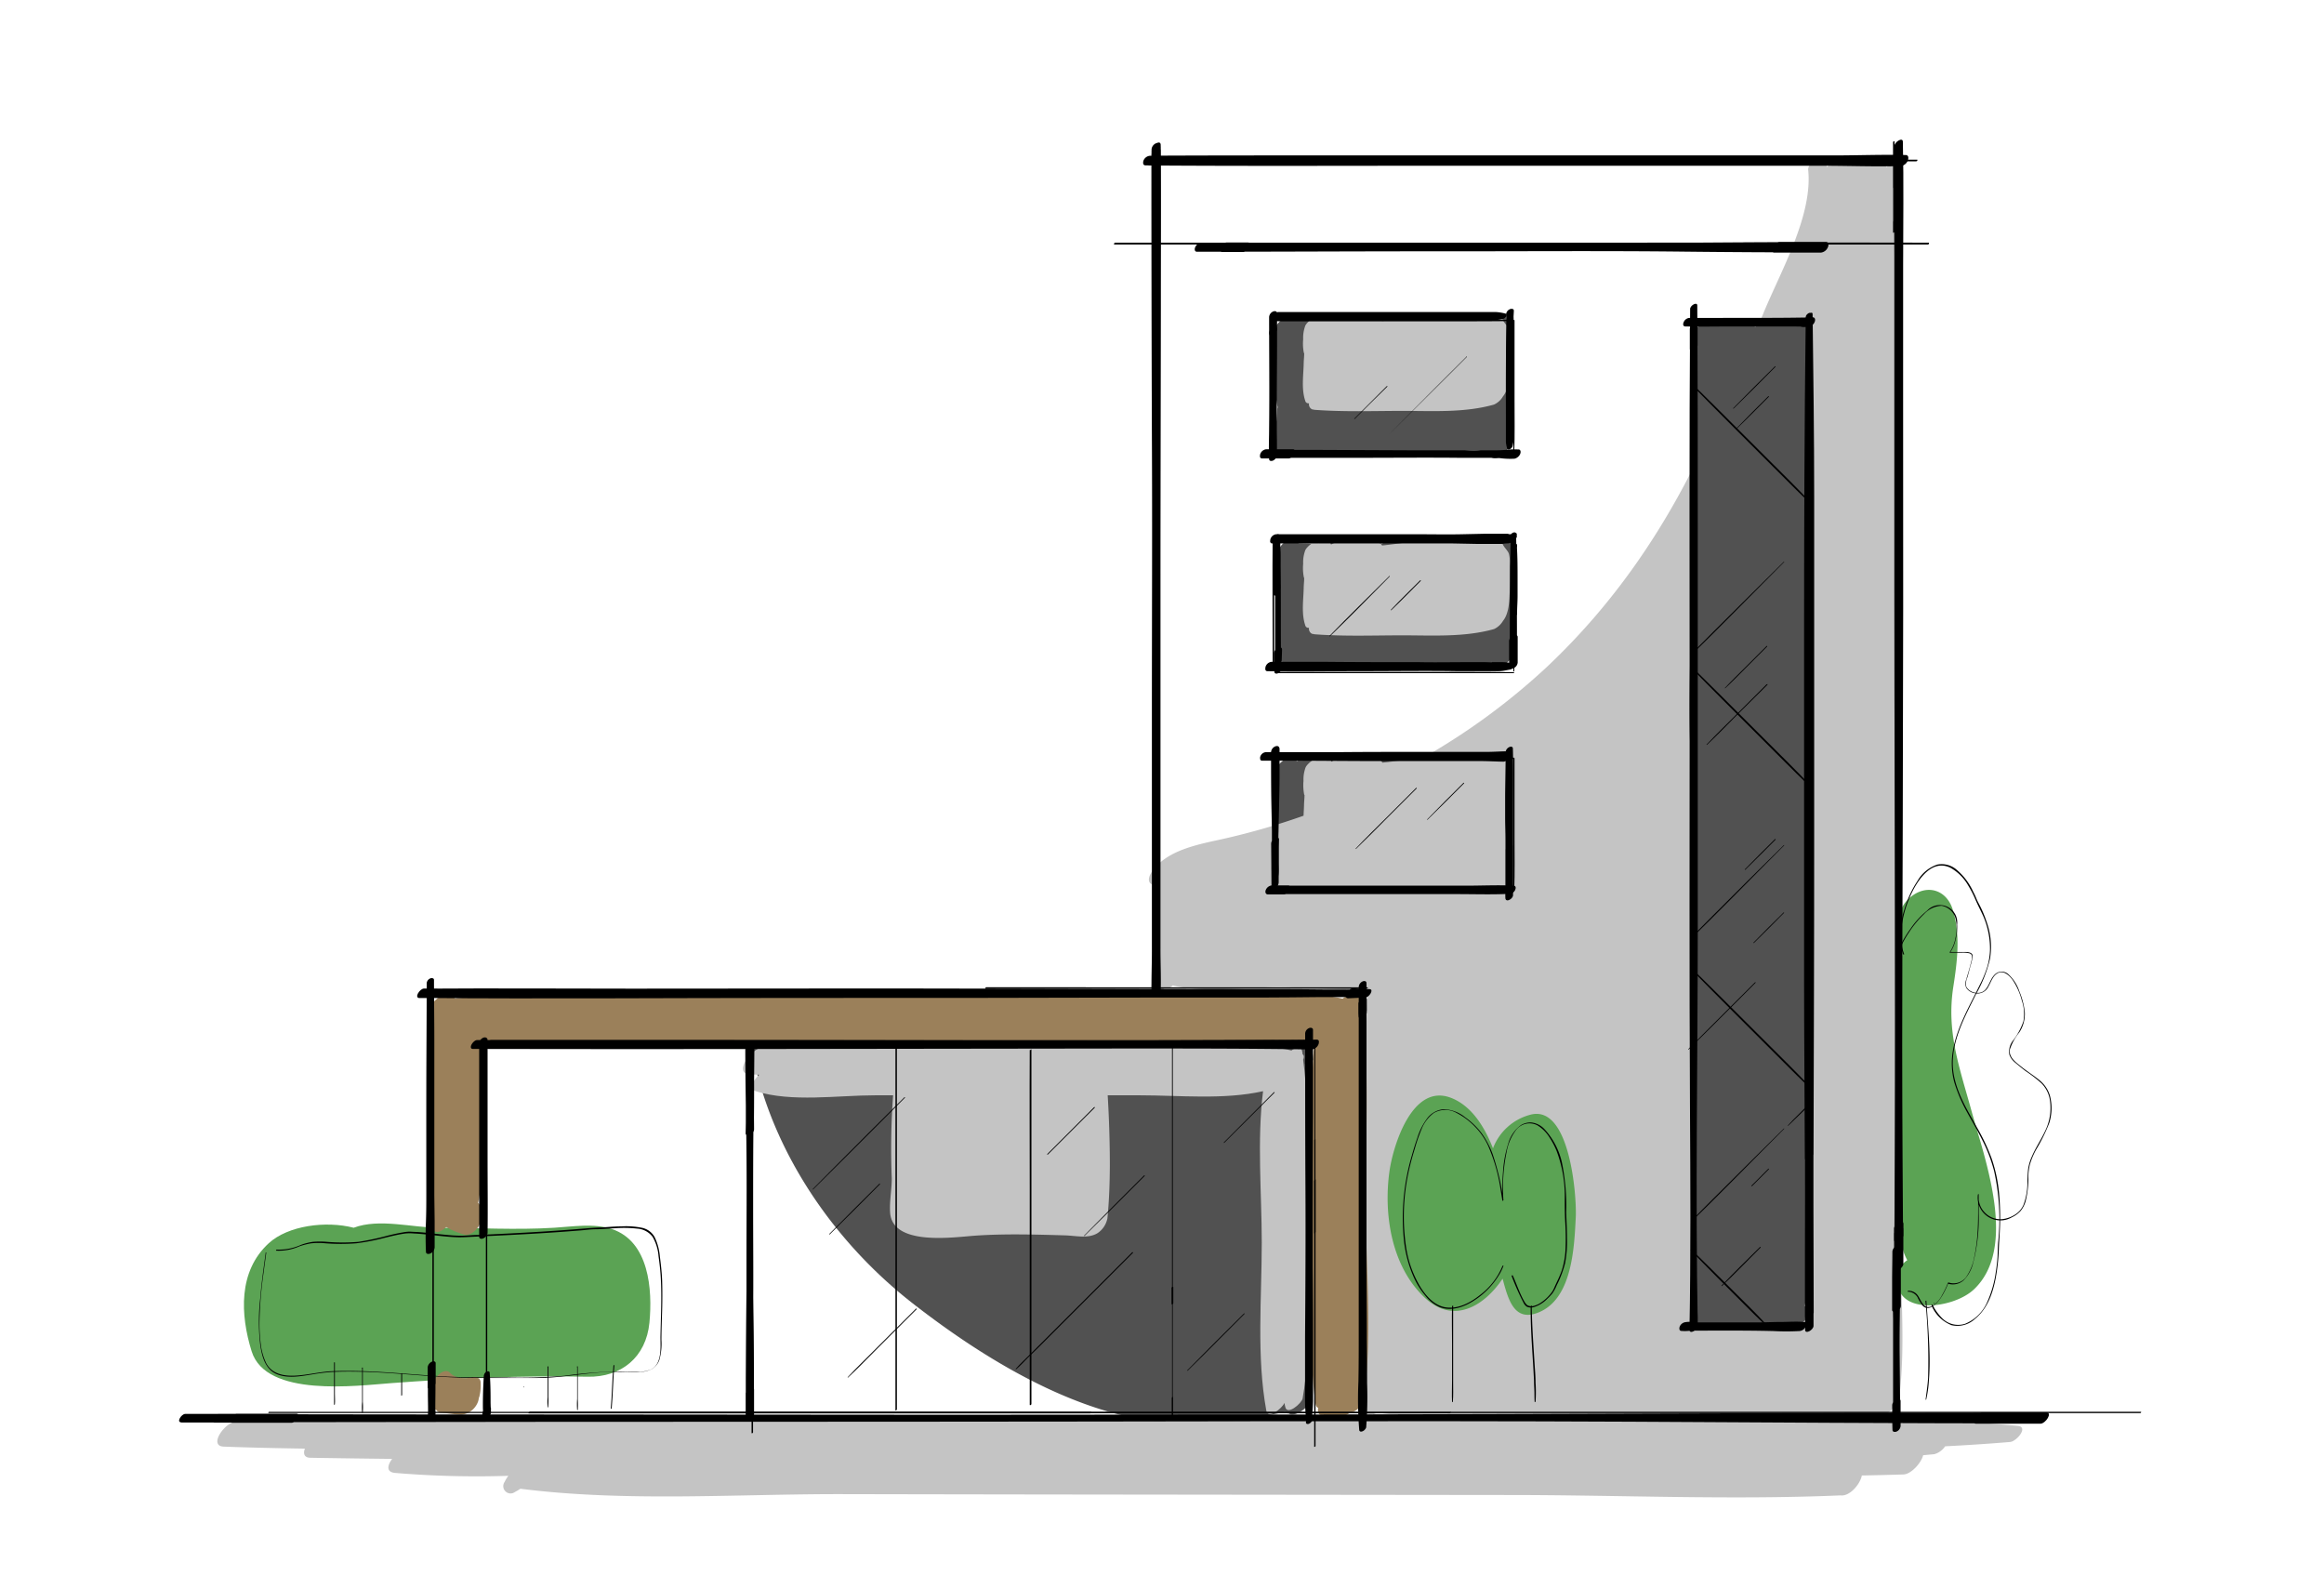 <svg xmlns="http://www.w3.org/2000/svg" viewBox="0 0 430 294"><g style="isolation:isolate"><path d="M241.6,255.67c.54-3.73.09-7.52,0-11.42-.18-5.54-.27-11.07-.22-16.62.1-11.13.31-22.25.24-33.38,0-.76-.3-1.12-.76-1.21a1.85,1.85,0,0,0-.86.06c-6.77-1.95-14.61-.93-21.58-.93H193.75c-16.44,0-32.89-.16-49.33.09a3,3,0,0,0-2.13,1.16l-.33-.83c-.62-1.56-3,.8-2.78,2,3.56,18.37,15.08,35.13,29.67,46.5,14.26,11.11,33.7,22.95,52.4,22.22a2.22,2.22,0,0,0,1.17-.51c4,1,13.11-1.24,15.36-1.59a.84.84,0,0,0,.7.26c1,.88,4.2-1.28,4.1-3A3.8,3.8,0,0,0,241.6,255.67Z" fill="#515151"/><path d="M280.49,161.13c-.74-4.24-1.63-8-1.54-12.3.05-2.48.89-5.11.27-7.55-.46-1.8-5-1.29-8.25-.64a1.1,1.1,0,0,0-.85-.2c-9.89.82-19.71-.28-29.59.21a1.49,1.49,0,0,0-.56.14.73.73,0,0,0-.31-.17c-.42-1.41-3.48.36-3.6,2.1v.07a1.47,1.47,0,0,0,0,.9c-.34,6.73.45,13.46.21,20.19a1,1,0,0,0,1,1c6.28.33,12.75-.44,19.07-.44,7,0,14.06.9,21,.33C279.09,164.66,280.81,162.93,280.49,161.13Z" fill="#515151"/><path d="M280,120.36a2.91,2.91,0,0,0,0-.3c0-6.51-.3-13-.38-19.51,0-1.11-1.21-1.16-2-.77a33.9,33.9,0,0,1-5.1.84,1.1,1.1,0,0,0-1-.39c-2.25,0-4.52.23-6.79.43a.72.72,0,0,0-.84-.54,18.86,18.86,0,0,1-4.31-.21,7.45,7.45,0,0,0-1.63-.16l-.19,0,0,0-.51,0a3,3,0,0,0-1.48.79,32.49,32.49,0,0,0-9.6-.19,2.07,2.07,0,0,0-.84.41,45.16,45.16,0,0,0-4.66-.25,1,1,0,0,0-.39,0,1.24,1.24,0,0,0-.1-.2.7.7,0,0,0-.51-.49c-1.39-.81-3.42,1.67-3.44,2.89,0,5.42.28,10.72,0,16.15-.17,3,1.1,4.6,4,4.56,3.07,0,35.87-.38,35.77-1,.39,2.39,3.42.25,4-1.46l0,0c0-.1,0-.21,0-.32s0,0,0-.06,0-.07,0-.1Z" fill="#515151"/><path d="M279.52,81.08c-.32-1.74-.45-2.81-.74-4.09a35.15,35.15,0,0,0,.47-4.48,61.57,61.57,0,0,0-.4-13.09c-.23-1.53-1.4-1.22-2.41-.38-.15-.32-.48-.52-1.09-.52a106.54,106.54,0,0,0-11,.93,1.3,1.3,0,0,0-.33-.19l-1-.4a1,1,0,0,0-.09-.13,1.19,1.19,0,0,0-.93-.32,0,0,0,0,1,0,0l-.19,0-.17,0h0a1.75,1.75,0,0,0-.51,0,2.54,2.54,0,0,0-.93.33l-.14.07a5.24,5.24,0,0,0-.61.34,2.75,2.75,0,0,0-.44-.06c-2.76-.14-5.53-.21-8.3-.35a2.92,2.92,0,0,0-1.71.76c-2.65-.19-5.26-.47-7.78-.85a2.23,2.23,0,0,0-1.54.57c-.26-2.24-3.87.43-3.94,2.06A97.7,97.7,0,0,0,236,72.67a23.19,23.19,0,0,0,.39,2.67,1,1,0,0,0-.06.32c-.11,2.33-.41,4.62-.75,6.92-.12.83.08,1.47,1,1.56,6.87.67,14.25.23,21.19.27,3.4,0,6.79-.17,10.17-.47,2.43-.21,5.66-1.62,7.68.43C277.25,86,279.81,82.61,279.52,81.08Z" fill="#515151"/><path d="M351.74,232.19V202.67q0-28.3,0-56.6c0-18.86-.09-37.72,0-56.58.09-19.55-.68-38.93-1.25-58.45,0-.85-.8-.64-1.43-.13-.62-1.36-2.44-1-3.68-.95a32.28,32.28,0,0,0-4.19.34.78.78,0,0,0-.41-.37,1.33,1.33,0,0,0-1.1-.06,2.17,2.17,0,0,0-.49.15,3.81,3.81,0,0,0-1.12.86s0,0-.05.05a9.58,9.58,0,0,0-.37-1.37c-.54-1.61-3.21.7-3.09,1.85.88,8.49-5.16,18.9-8.32,26.62-3.54,8.68-7.47,17.2-11.54,25.64-7.2,15-16.36,28.27-28.46,39.68a122.33,122.33,0,0,1-22.85,16.79l-1,.09c-2.05.25-4.33.63-6.62.85-.15-.34-.52-.55-1.23-.54-2.44,0-4.82-.21-7.25,0a2.69,2.69,0,0,0-.95.37c-.07-.15-.12-.3-.19-.44-.48-.94-1.4-.46-2.08.22-.67-.85-2.26.71-2.5,1.27a6.43,6.43,0,0,0-.39,2.5,8.91,8.91,0,0,0,.12,2.48s0,.09.07.13c0,.61-.08,1.22-.09,1.83s-.06,1.3-.09,2a130.93,130.93,0,0,1-16.77,4.7c-4,.9-8.93,2.1-11.34,5.74-1.28,2,.12,2.72,1.49,2.19a50.18,50.18,0,0,0-.38,8.33c0,2.45-.48,5.64.07,8.28a3.14,3.14,0,0,0-1.19,2.74.75.75,0,0,0,.46.46,2.41,2.41,0,0,0,2-.57,1.47,1.47,0,0,0,1.44-.48c6.07,1.45,13.54.32,19.56.32,5.23,0,11,.63,16.46.23-.17,8.32-.51,16.61-.63,25a1.24,1.24,0,0,0,0,.27c-.1,8.81-.09,17.61-.1,26.42q0,7.25,0,14.47c0,3.58-.5,7.34.34,10.82a1.41,1.41,0,0,0,.11,1.61c.58.59,1.5.23,2.13-.14,6.63,1.17,13.78.51,20.46.52l24.26,0c16.15,0,32.31.13,48.47,0,1.56,0,3.67-2.62,3.41-3.93a2,2,0,0,0,.07-.31C352.46,249.29,351.74,240.54,351.74,232.19Z" fill="#c4c4c4"/><path d="M334.14,213q.06-12.57.09-25.16c.31-7,1.34-15,0-21.71,2-14,.74-28.8.73-42.83q0-13-.11-25.94s0,0,0-.08c.21-12.05.82-24.54-.57-36.53-.08-.73-.42-1-.86-1a1.27,1.27,0,0,0-.75-.19l-1.25,0a9,9,0,0,0-5.17-.14,3.72,3.72,0,0,0-1.4,1l-.42-.07c-1.17-.08-2.32,0-3.47-.07-.16-.43-.61-.64-1.45-.23s-2.53-.52-3.42-.55c-1.5-.07-4.68,3.26-2.51,4.17-.91,14.29-.39,28.76-.46,43.08-.06,13.53-1.55,28.32.69,41.77a1,1,0,0,0,0,.24c-.23,16.18-.14,32.37-.12,48.55q0,12.11,0,24.22c0,5.9-1.47,14.25.36,20.15a3.46,3.46,0,0,0-.6.87l-.07.15c-.33.73-.44,1.63.39,2,4.31,2.14,9.52.54,14.14.42,2.31-.06,6.41,1.06,6.61-2.57,0-.34-.21-.86-.59-.92h-.05C336.15,232.83,334.1,222,334.14,213Z" fill="#515151"/><path d="M205.35,215.65c0-6.33-.3-12.76-.82-18.89-.16-1.95-.32-2.63-2.06-3-5-1.14-10.49-.52-15.57-.52-3.12,0-6.24-.16-9.36,0-2.55.12-5.27.92-7.9,1.2a1.65,1.65,0,0,0-.62-1.12,1.28,1.28,0,0,0-1.06-.1,2.15,2.15,0,0,0-.62.18,3.86,3.86,0,0,0-1.51,1.32,2.34,2.34,0,0,0-.59,1.56,35.91,35.91,0,0,0-.05,4.64c0,.41,0,.85.09,1.28A137.1,137.1,0,0,0,165,218c0,2.09-.43,4.16-.31,6.26.37,6.32,11.79,4.6,15.66,4.33,5.49-.39,11.22-.22,16.72-.06,2,.06,4.26.65,6-.41a4.25,4.25,0,0,0,1.77-2.49,1.63,1.63,0,0,0,.07-.36C205.22,222.12,205.33,218.9,205.35,215.65Z" fill="#c4c4c4"/><path d="M279.36,104.64a6.89,6.89,0,0,0-.18-2.22c-.23-.63-1-1.26-1.16-1.83s-.55-.35-1-.06a1.81,1.81,0,0,0-.47-.11,64.42,64.42,0,0,0-14.22-.36c-2.05.25-4.33.63-6.62.85-.15-.34-.52-.55-1.23-.54-2.44,0-4.82-.21-7.25,0a2.51,2.51,0,0,0-.95.37c-.07-.15-.12-.3-.19-.44-.48-.94-1.4-.47-2.08.22-.67-.85-2.26.71-2.5,1.27a6.4,6.4,0,0,0-.39,2.5,9,9,0,0,0,.12,2.48s0,.09.07.13c0,.61-.08,1.21-.09,1.83-.05,2.26-.45,4.76.28,6.93a.59.59,0,0,0,.7.47,1.07,1.07,0,0,0,.37,1l0,0a1.15,1.15,0,0,0,.27.14l.1,0a1.87,1.87,0,0,0,.37.07c5.34.4,10.73.2,16.08.19,5.65,0,11.57.38,17.05-1.16a3.78,3.78,0,0,0,1.67-1.54c1-1.19,1.16-3.42,1.2-4.83C279.44,108.27,279.36,106.45,279.36,104.64Z" fill="#c4c4c4"/><path d="M279.36,63.12a7,7,0,0,0-.18-2.23c-.23-.62-1-1.26-1.16-1.83s-.55-.35-1-.05a1.81,1.81,0,0,0-.47-.11,63.82,63.82,0,0,0-14.22-.36c-2.05.24-4.33.62-6.62.85-.15-.34-.52-.56-1.23-.55-2.44,0-4.82-.2-7.25,0a2.9,2.9,0,0,0-.95.37c-.07-.15-.12-.29-.19-.44-.48-.94-1.4-.46-2.08.22-.67-.84-2.26.71-2.5,1.27a6.45,6.45,0,0,0-.39,2.51,8.86,8.86,0,0,0,.12,2.47.76.76,0,0,0,.07.13c0,.61-.08,1.22-.09,1.83-.05,2.26-.45,4.76.28,6.93a.59.59,0,0,0,.7.47,1.06,1.06,0,0,0,.37,1l0,0a1.17,1.17,0,0,0,.27.15l.1,0a1.87,1.87,0,0,0,.37.07c5.34.39,10.73.2,16.08.19,5.65,0,11.57.38,17.05-1.17a3.72,3.72,0,0,0,1.67-1.54c1-1.19,1.16-3.41,1.2-4.83C279.44,66.74,279.36,64.92,279.36,63.12Z" fill="#c4c4c4"/><path d="M113.21,227.36c-3.29-1.1-7.31-.45-10.67-.24-7.11.44-14.27,0-21.38,0-4.75,0-11-1.79-15.72,0-5.17-1.33-12.15-.4-15.71,2.86-5.67,5.19-5.28,13.22-3.17,20,2.67,8.6,19.49,6.35,25.88,5.88,12.09-.9,24.14-1.44,36.26-1.18,6.24.13,10.84-3.59,11.46-10C120.75,238.55,120.1,229.65,113.21,227.36Z" fill="#5ba354"/><path d="M283.24,206.19a10.13,10.13,0,0,0-7,6.24c-1.63-4.2-4.1-7.94-7.79-9.35-7.25-2.78-10.76,9.13-11.38,13.71-1.1,8.09.47,17.7,6.69,23.4,5.36,4.9,11,1.24,14.26-3.65,1.07,4,2.22,8.42,7.2,6,5.74-2.86,6.06-12,6.34-17.4C291.74,221.2,290.48,204.37,283.24,206.19Z" fill="#5ba354"/><path d="M364.78,205.51c-2.18-7.94-4.67-14.56-3.37-22.94.74-4.76,1.36-9.65-.11-14.33-1.12-3.56-4.53-4.66-7.45-2.56-3.29,2.35-3.3,7-2.19,10.44a.78.78,0,0,0,.29.41c-.87,9.17-.11,18.75-.11,27.86v17.15c0,3.89-.9,8.17,1.06,11.58a4.18,4.18,0,0,0-1.54,1.78c-2.27,8.66,9.71,7.55,13.87,3.62C373.41,230.78,367.19,214.27,364.78,205.51Z" fill="#5ba354"/><path d="M89.53,254.35c-.13,2.09-.2,4.16-.18,6.25,0,.39.44.41.72.27a1.16,1.16,0,0,0,.69-.95c0-.72,0-1.43,0-2.15,0-.38-.43-.39-.69-.27a1.18,1.18,0,0,0-.68.93c0,1.2,0,2.39-.08,3.58,0,.44.49.44.78.3a1.28,1.28,0,0,0,.75-1c0-.26,0-.52,0-.78a.39.39,0,0,0-.25-.37h0a1,1,0,0,0-1,.5c-.15.2-.38.78,0,.89h0c.38.1.72-.2.94-.47l0,0c.19-.23.34-.75,0-.89s-.8.24-1,.5a2,2,0,0,0-.25,1.39c0,.43.47.45.78.3a1.26,1.26,0,0,0,.75-1c0-1.17-.07-2.34-.08-3.51,0-.38-.42-.39-.69-.27a1.18,1.18,0,0,0-.68.93c0,.72,0,1.44,0,2.17,0,.4.44.4.72.27a1.18,1.18,0,0,0,.69-.95c0-2,0-4.05-.17-6.08,0-.29-.32-.31-.54-.21a.91.91,0,0,0-.52.72Z"/><path d="M88.93,255.78c0-.87-.74-1.1-1.48-1-1.5.28-3.06.32-4.2-.84S80,255.17,80,256.33c0,.68,0,1.37,0,2.05s-.25,1.62.24,2.2a.72.72,0,0,0,.5.24,1.1,1.1,0,0,0,.94.53c1.23.07,2.44.33,3.68.36a3.71,3.71,0,0,0,3-2.2,2.75,2.75,0,0,0,.23-.85c0-.09.07-.18.1-.28A8.8,8.8,0,0,0,88.93,255.78Z" fill="#9b805a"/><path d="M252.69,222.84c0-12,.64-24.31-.48-36.3.59-.84.95-1.84.22-2.57s-1.82-.33-2.68.31a1.78,1.78,0,0,0-1.33.47c-4.44-1.12-9.7-.37-14.13-.37H128.14c-14.45,0-29.47-1.15-43.84.3a1.42,1.42,0,0,0-.2,0,.8.8,0,0,0-.47-.71l-.12-.05h0c-1.32-.53-4.29,1.6-4.1,3.36,0,.52,0,1,0,1.55a1.87,1.87,0,0,0,0,.32q0,10.31,0,20.6c0,5.83-.47,11.85.83,17.58.25,1.1,1.46.47,2.32-.34a13.71,13.71,0,0,0,3.19,1.34c1.49.53,3.18-1.41,3.23-2.75a7.51,7.51,0,0,0-.21-2.63.77.77,0,0,0-.31-.42c1.14-4.94.39-10.57.39-15.53,0-4,.73-9.31.33-14,26.63.27,53.26.2,79.89.21l44.05,0c9.74,0,20.3,1,30.06-.37-.89,10.2-.34,20.64-.32,30.84,0,11.81-1,24.19.53,35.91.06.51.26.76.52.85-.15.68,0,1.4.88,1.42l3.34.12a2.4,2.4,0,0,0,1.48-.53,3.84,3.84,0,0,0,2.62-2.15C254.05,247.66,252.7,234.72,252.69,222.84Z" fill="#9b805a"/><path d="M373.39,263.78c-26.39-2.49-53.44-.94-79.93-.95l-83.25,0-83.2,0c-27.75,0-55.64-.81-83.38.17-2,.07-5.16,4.51-2.22,4.61,5,.19,10,.29,15,.37-.33.9-.15,1.67,1,1.69,5,.09,10.1.15,15.15.21-.87,1.15-1.15,2.42.49,2.59a180.89,180.89,0,0,0,21,.54,7.86,7.86,0,0,0-.69,1.14A1.35,1.35,0,0,0,95.28,276a8.34,8.34,0,0,0,1-.6c19.69,2.5,40.34.93,60.17,1q30.69.06,61.39.09l61.39.07c20.39,0,41,.94,61.33.07,1.63.23,3.6-2,3.93-3.68q3.83-.07,7.65-.19c1.4,0,3.33-2.07,3.69-3.56l2.07-.19a3.64,3.64,0,0,0,2-1.46q6-.3,12.05-.8C373.15,266.6,375.34,264,373.39,263.78Z" fill="#c4c4c4"/><path d="M241.8,228.53c0-10.72.66-21.86-.68-32.53.18-.38.19-.74-.12-1,0-.14,0-.28-.05-.42-.16-1.15-1.21-.89-2-.25-6.29-1.59-13.5-.66-19.86-.66H192.3c-17,0-34.16-.63-51.15.08-2.1.09-5.59,4.84-2.39,5l1.73.06c-1.09,1-2.14,2.6-.67,3.05,6.69,2.09,15.11.76,22.09.76h49c7.41,0,15.45.87,22.79-.76-1.14,9.14-.25,18.87-.24,27.94,0,10.23-1,21.06.84,31.15.3,1.67,2.87-.36,3.37-1.43,0,.25.08.49.13.73.34,1.7,3.07-.68,3.22-1.55C242.73,248.86,241.82,238.47,241.8,228.53Z" fill="#c4c4c4" style="mix-blend-mode:multiply"/><path d="M49.68,261.4q68.23,0,136.47,0H396c.11,0,.26-.23.12-.23l-55.67,0c-.09,0-.22.2-.1.2h7.46c.09,0,.22-.2.1-.2H275.13l-72.46,0H161.6c-.11,0-.26.24-.11.24H268.32c.12,0,.3-.27.13-.27H135.27c-.13,0-.31.29-.13.29h66.58c.14,0,.34-.31.15-.31H98c-.14,0-.35.33-.15.33h12.42c.15,0,.35-.32.16-.32H98c-.14,0-.35.33-.15.33H201.72c.14,0,.34-.31.15-.31h-66.6c-.13,0-.31.29-.13.29H268.32c.12,0,.3-.27.13-.27H161.6c-.11,0-.26.24-.11.24H234.3q36.24,0,72.48,0h41.07c.09,0,.22-.2.1-.2h-7.46c-.09,0-.22.2-.1.2H396c.11,0,.26-.23.12-.23H126.26q-38.24,0-76.48,0c-.09,0-.22.2-.1.2Z"/><path d="M80,183.32q0,15.15,0,30.29v46.75c0,.16.25,0,.25-.12q0-15.15,0-30.3,0-4.23,0-8.45c0-.14-.23,0-.23.1q0,15.16,0,30.32,0,4.22,0,8.45c0,.16.25,0,.25-.12V230.32q0-15,0-30,0-8.53,0-17.06c0-.12-.19,0-.19.09Z"/><path d="M81.48,183.88c6.43,0,12.87,0,19.3,0h79.58c.13,0,.3-.27.13-.27H125.82c-5.14,0-10.28,0-15.42.06-.08,0-.19.17-.08.17,9.1.1,18.2,0,27.31,0h42.73c.13,0,.3-.27.13-.27H103.4c-6.48,0-13,0-19.44,0l-2.37,0c-.1,0-.24.21-.11.21Z"/><path d="M183.35,182.89c4.69,0,9.37,0,14.05,0h3.34c.12,0,.29-.26.13-.26H182.48c-.12,0-.29.27-.13.27h55.54l13.38,0h1.66c.1,0,.23-.21.1-.21l-3.49,0c-.07,0-.17.16-.08.16l3.47,0c.1,0,.23-.21.1-.21-4.43,0-8.87,0-13.3,0H182.48c-.12,0-.29.27-.13.27h18.39c.12,0,.29-.26.13-.26-4.52,0-9,0-13.55,0l-3.86,0c-.1,0-.25.22-.11.22Z"/><path d="M252.4,184.81c-.1,9.86,0,19.71,0,29.57v46c0,.16.25,0,.25-.12V251.3c0-3,.08-6-.05-8.92,0-.1-.15,0-.15.07-.13,3,0,6,0,9v8.94c0,.16.25,0,.25-.12V201.39c0-5.55,0-11.11,0-16.66,0-.11-.17,0-.17.08Z"/><path d="M214.29,182.25q0-17.9.06-35.78V90.78c0-.16-.26,0-.26.13V153c0,5.8-.06,11.61.06,17.42,0,.1.16,0,.16-.08.1-5.16.06-10.33.06-15.49V90.78c0-.16-.26,0-.26.13v35.75q0,17.84,0,35.67,0,10,.05,20c0,.08.14,0,.14-.07Z"/><path d="M214.29,84.85c.05-2.54,0-5.08,0-7.62V45.57c0-.13-.22,0-.22.1V77.09c0,2.94,0,5.89,0,8.83,0,.11.18,0,.18-.09.1-5.23,0-10.48,0-15.71s0-10.47,0-15.7V45.57c0-.13-.22,0-.22.1q0,7.65,0,15.29V76.35c0,2.85,0,5.71,0,8.57,0,.08.14,0,.14-.07Z"/><path d="M209.8,45c-1.16,0-2.31-.05-3.46-.05-.13,0-.32.29-.14.29,19.64,0,39.28,0,58.92,0s39.07,0,58.6,0c11,0,22,0,33,0,.13,0,.31-.28.14-.28-1.66,0-3.33,0-5,0-.09,0-.23.21-.1.21l4.95,0c.13,0,.31-.28.14-.28-19.64-.05-39.28,0-58.92,0s-39.07,0-58.6,0q-16.53,0-33,0c-.13,0-.32.29-.14.29,1.17,0,2.33,0,3.5,0,.09,0,.22-.2.1-.2Z"/><path d="M350.81,46.15q0,41.73-.07,83.44,0,41.49,0,83v46.81c0,.15.24,0,.24-.12V183.43q0-37.69,0-75.4,0-21.3,0-42.6c0-.17-.29,0-.29.14,0,9.61,0,19.21,0,28.81,0,.15.24,0,.24-.11,0-9.62,0-19.23,0-28.84,0-.17-.29,0-.29.14q0,37.91,0,75.81v118c0,.15.24,0,.24-.12q0-41.7,0-83.4v-83c0-15.59-.05-31.18-.06-46.77,0-.08-.14,0-.14.06Z"/><path d="M334.87,59.11q0,36.51,0,73,0,36.32,0,72.63v41c0,.17.28,0,.28-.13q0-26.37,0-52.75V140.57c0-9.91,0-19.82,0-29.73,0-.13-.21,0-.21.1-.12,17.59,0,35.18,0,52.76q0,26.13,0,52.26v29.75c0,.17.28,0,.28-.13v-73q0-36.3,0-72.62l0-40.95c0-.12-.21,0-.21.1Z"/><path d="M333,59l-13.89,0h-4c-.13,0-.32.29-.14.29,4.14,0,8.28,0,12.42,0,.13,0,.32-.3.14-.29-.83,0-1.67,0-2.51,0-.08,0-.21.19-.09.2.82,0,1.64,0,2.46.05.13,0,.32-.29.14-.29-4.14,0-8.28,0-12.42,0-.13,0-.32.29-.14.29,4.65,0,9.29,0,13.94-.05h4c.08,0,.19-.18.08-.18Z"/><path d="M313,58.59c-.17,24.14,0,48.27,0,72.41V243.64c0,.17.28,0,.28-.14,0-13.11.2-26.25-.05-39.36,0-.11-.17,0-.18.08-.25,13.13,0,26.28,0,39.42,0,.17.28,0,.28-.14V99.1c0-13.53.05-27.06-.05-40.6,0-.11-.18,0-.18.09Z"/><path d="M313.07,245c4.6.1,9.2.06,13.81.06h3.55c.14,0,.32-.29.14-.29h-8.94c-.13,0-.32.29-.14.29,2.49,0,5,0,7.47,0,.1,0,.24-.21.11-.21-2.48,0-5,0-7.44,0-.13,0-.32.29-.14.29h8.94c.14,0,.32-.29.14-.29-4.52,0-9.05,0-13.58,0-1.28,0-2.56,0-3.84.05-.07,0-.19.17-.08.17Z"/><path d="M235.49,59.09q0,9.3,0,18.62V83c0,.15.25,0,.25-.13q0-9.19,0-18.41c0-1.64,0-3.29,0-4.93,0-.13-.21,0-.21.1l0,2.47c0,.09.15,0,.15-.07l0-2.5c0-.13-.21,0-.21.1-.06,6.1,0,12.2,0,18.29V83c0,.15.25,0,.25-.13q0-9.3,0-18.6c0-1.74,0-3.49,0-5.23,0-.11-.18,0-.19.09Z"/><path d="M235.79,59.38a18.94,18.94,0,0,0,2.13.06h15.13c5.73,0,11.47,0,17.21,0,3.25,0,6.51,0,9.76-.06.08,0,.2-.18.09-.18h-.75c-.07,0-.18.16-.08.16H280c.08,0,.2-.18.09-.18-5.75-.1-11.51-.06-17.26-.06H238.37c-.83,0-1.67,0-2.49.06-.07,0-.2.17-.09.18Z"/><path d="M280,59.34c-.07,3.18,0,6.36,0,9.55v9.42c0,1.79,0,3.58,0,5.37,0,.12.18,0,.18-.08.11-3.18.05-6.37.05-9.55s0-6.28,0-9.42c0-1.79,0-3.59,0-5.38,0-.12-.18,0-.18.09Z"/><path d="M236.27,84c5.66,0,11.32,0,17,0s11.38,0,17.07,0c3.23,0,6.47,0,9.7,0,.08,0,.19-.18.08-.18-5.71-.1-11.42,0-17.13,0H236.4c-.12,0-.3.27-.13.27Z"/><path d="M235.49,99.59q0,9.31,0,18.62v5.25c0,.15.25,0,.25-.13q0-9.19,0-18.4c0-1.65,0-3.29,0-4.94,0-.13-.21,0-.21.1l0,2.47c0,.09.15,0,.15-.07l0-2.5c0-.13-.21,0-.21.1-.06,6.1,0,12.2,0,18.29v5.08c0,.15.25,0,.25-.13q0-9.3,0-18.6c0-1.74,0-3.49,0-5.23,0-.11-.18,0-.19.09Z"/><path d="M235.79,99.88c.71.07,1.42.06,2.13.06h15.13c5.73,0,11.47,0,17.21,0,3.25,0,6.51,0,9.76-.06.08,0,.2-.18.09-.18h-.75c-.07,0-.18.16-.08.16H280c.08,0,.2-.18.09-.18-5.75-.1-11.51-.06-17.26-.06H238.37c-.83,0-1.67,0-2.49.06-.07,0-.2.17-.09.18Z"/><path d="M280,99.84c-.07,3.18,0,6.36,0,9.55v9.42c0,1.79,0,3.58,0,5.37,0,.12.18,0,.18-.08.11-3.18.05-6.37.05-9.55s0-6.28,0-9.42c0-1.79,0-3.59,0-5.38,0-.12-.18,0-.18.09Z"/><path d="M236.27,124.53c5.66,0,11.32,0,17,0s11.38,0,17.07,0c3.23,0,6.47,0,9.7,0,.08,0,.19-.17.08-.17-5.71-.11-11.42-.06-17.13-.06H236.4c-.12,0-.3.27-.13.27Z"/><path d="M235.49,140.09q0,9.32,0,18.62V164c0,.16.25,0,.25-.12q0-9.21,0-18.41c0-1.65,0-3.29,0-4.94,0-.13-.21,0-.21.1l0,2.47c0,.09.15,0,.15-.07l0-2.5c0-.13-.21,0-.21.1-.06,6.1,0,12.2,0,18.3V164c0,.16.25,0,.25-.12q0-9.3,0-18.61c0-1.74,0-3.48,0-5.23,0-.11-.18,0-.19.09Z"/><path d="M235.79,140.38a18.94,18.94,0,0,0,2.13.06h32.34c3.25,0,6.51,0,9.76-.05.08,0,.2-.19.09-.19l-.75,0c-.07,0-.18.15-.08.15l.74,0c.08,0,.2-.18.09-.19-5.75-.1-11.51,0-17.26,0H238.37c-.83,0-1.67,0-2.49.06-.07,0-.2.16-.09.17Z"/><path d="M280,140.34c-.07,3.18,0,6.37,0,9.55v9.42c0,1.79,0,3.58,0,5.38,0,.11.18,0,.18-.09.11-3.18.05-6.37.05-9.55s0-6.28,0-9.42c0-1.79,0-3.59,0-5.38,0-.11-.18,0-.18.09Z"/><path d="M236.27,165h34c3.23,0,6.47,0,9.7-.06.08,0,.19-.17.08-.17-5.71-.11-11.42-.06-17.13-.06H236.4c-.12,0-.3.27-.13.27Z"/><path d="M313.34,225.62c4.41-4.29,8.72-8.7,13.06-13.06l3.7-3.72c.06-.06,0-.12-.06-.06-4.39,4.32-8.74,8.68-13.09,13-1.24,1.24-2.48,2.47-3.7,3.73-.08.09,0,.17.09.08Z"/><path d="M330.84,208.27c.67-.63,1.32-1.28,2-1.93s1.34-1.27,1.95-2c.07-.08,0-.14-.08-.07-.69.6-1.32,1.29-2,1.95s-1.3,1.3-1.93,2c0,0,0,.09,0,0Z"/><path d="M335.2,197.76c.05-1.21,0-2.43,0-3.64V183.24c0-1.36,0-2.73-.05-4.1,0-.09-.14,0-.14.07-.13,4.84,0,9.69,0,14.54,0,1.37,0,2.74,0,4.11,0,.13.2,0,.2-.1Z"/><path d="M312.84,231.34c3.25,3.34,6.55,6.62,9.84,9.91,1.25,1.25,2.5,2.52,3.81,3.72.06.06.2-.08.14-.15-1.84-2-3.81-3.89-5.73-5.81l-4.1-4.09c-1.26-1.25-2.52-2.5-3.8-3.74-.06-.06-.22.1-.16.16Z"/><path d="M313.34,173.2c4.41-4.3,8.72-8.7,13.06-13.07,1.24-1.24,2.47-2.47,3.7-3.72.06-.06,0-.12-.06-.06q-6.59,6.48-13.09,13c-1.24,1.23-2.48,2.47-3.7,3.72-.08.09,0,.17.09.09Z"/><path d="M312.84,123.48c5.67,5.77,11.41,11.47,17.13,17.19,1.61,1.61,3.22,3.22,4.87,4.79.06.06.2-.09.15-.15-2.78-2.93-5.67-5.75-8.52-8.6s-5.73-5.73-8.61-8.59q-2.42-2.41-4.86-4.8c-.06-.07-.22.09-.16.16Z"/><path d="M312.84,179.26c5.67,5.77,11.41,11.47,17.13,17.19,1.61,1.61,3.22,3.22,4.87,4.79.06.06.2-.08.15-.15-2.78-2.93-5.67-5.74-8.52-8.6s-5.73-5.73-8.61-8.59c-1.61-1.6-3.23-3.21-4.86-4.8-.06-.06-.22.09-.16.16Z"/><path d="M313.34,120.77c4.41-4.29,8.72-8.7,13.06-13.06q1.86-1.86,3.7-3.73c.06-.06,0-.12-.06-.06-4.39,4.32-8.74,8.69-13.09,13-1.24,1.24-2.48,2.47-3.7,3.72-.08.09,0,.18.09.09Z"/><path d="M312.84,71.05c5.67,5.77,11.41,11.47,17.13,17.19,1.61,1.61,3.22,3.23,4.87,4.79.06.06.2-.08.15-.14-2.78-2.93-5.67-5.75-8.52-8.6s-5.73-5.74-8.61-8.6L313,70.89c-.06-.06-.22.09-.16.16Z"/><path d="M257,106.63c-3.66,3.66-7.39,7.27-11,11-.07.07,0,.14.07.07,3.74-3.59,7.35-7.31,11-11,.11-.11,0-.22-.11-.11Z"/><path d="M262.74,107.38c-1.8,1.8-3.63,3.57-5.38,5.42-.07.07,0,.14.07.07,1.84-1.75,3.62-3.59,5.42-5.39.1-.1,0-.21-.11-.1Z"/><path d="M271.32,66c-3.77,3.77-7.56,7.53-11.31,11.32l-3.2,3.24s0,.08,0,0q5.68-5.64,11.35-11.3l3.21-3.21c.09-.09,0-.18-.09-.09Z"/><path d="M256.6,71.42c-2,2-4,4-6,6-.07.07,0,.14.07.07,2-2,4-4,6-5.95.1-.09,0-.19-.09-.09Z"/><path d="M262,145.77l-5.59,5.59c-1.87,1.86-3.75,3.7-5.57,5.61-.06.06,0,.12.06.06,1.9-1.82,3.75-3.7,5.61-5.57l5.59-5.59c.1-.1,0-.2-.1-.1Z"/><path d="M270.76,144.84c-2.24,2.23-4.49,4.45-6.69,6.73-.06.06,0,.12.06.06,2.27-2.2,4.49-4.45,6.73-6.69.11-.11,0-.21-.1-.1Z"/><path d="M278,234.17a12.76,12.76,0,0,1-4.1,5.35c-1.74,1.4-4,2.65-6.32,2.34s-4-2.4-5.07-4.29a19.94,19.94,0,0,1-2.35-6.87,38.86,38.86,0,0,1,.75-15.11c.25-1.06.56-2.11.88-3.15a31,31,0,0,1,1.23-3.55,6.88,6.88,0,0,1,2.27-3,4.25,4.25,0,0,1,4.24,0,13,13,0,0,1,3.43,2.59,12.55,12.55,0,0,1,2.37,3.45,31.61,31.61,0,0,1,2.32,8.16l.33,2c0,.12.2,0,.19-.09a32.73,32.73,0,0,1,.59-8.89,9.34,9.34,0,0,1,1.8-4.14,3.15,3.15,0,0,1,3.93-.78,6.72,6.72,0,0,1,2.17,2.17,14.34,14.34,0,0,1,1.36,2.57,23.82,23.82,0,0,1,1.5,8.7c0,1.5,0,3,.09,4.49s.12,3.09.06,4.64a15,15,0,0,1-.72,4.31c-.25.69-.54,1.37-.85,2l-.42.91a5.92,5.92,0,0,1-.45.91,7.88,7.88,0,0,1-2,2,4.21,4.21,0,0,1-1.38.67,1.58,1.58,0,0,1-1.26-.11,2.55,2.55,0,0,1-.6-.78c-.23-.39-.42-.79-.61-1.2-.39-.86-.73-1.75-1.09-2.62-.13-.31-.25-.62-.4-.91-.05-.1-.24.05-.19.13a48.09,48.09,0,0,0,2.23,5,1.71,1.71,0,0,0,.59.66,1.89,1.89,0,0,0,1.22.09,5.84,5.84,0,0,0,2.57-1.58,9.16,9.16,0,0,0,.94-1,7.07,7.07,0,0,0,.79-1.49,19.73,19.73,0,0,0,1.54-4.06,21.44,21.44,0,0,0,.36-4.67c0-1.61-.11-3.21-.15-4.81a39.56,39.56,0,0,0-.81-9.22,13.47,13.47,0,0,0-3.17-6.06,3.89,3.89,0,0,0-2.54-1.29,3.45,3.45,0,0,0-1.85.49,6.28,6.28,0,0,0-2.37,3.47,21.38,21.38,0,0,0-.95,5.14,39.37,39.37,0,0,0-.11,4.61l0,.78.19-.09a46.13,46.13,0,0,0-2-8.53,15.89,15.89,0,0,0-2-3.82,13.7,13.7,0,0,0-3.08-3,6.58,6.58,0,0,0-4-1.49,4.25,4.25,0,0,0-3.11,1.79,11.77,11.77,0,0,0-1.73,3.45c-.39,1.12-.74,2.27-1.06,3.41a40.58,40.58,0,0,0-1.45,15.46,22.46,22.46,0,0,0,2,7.33,14.13,14.13,0,0,0,1.94,3,6.84,6.84,0,0,0,2.7,2.16c2.13.82,4.48,0,6.3-1.18a14.57,14.57,0,0,0,4.91-5.17,8.77,8.77,0,0,0,.58-1.29c0-.11-.14,0-.16,0Z"/><path d="M268.67,241.65c-.07,2.3,0,4.61,0,6.9v6.86c0,1.31-.07,2.64,0,3.94,0,.09.15,0,.15-.08.09-1.15.05-2.32.05-3.48s0-2.29,0-3.43c0-2.29,0-4.57,0-6.86,0-1.31,0-2.63,0-3.94,0-.11-.18,0-.18.09Z"/><path d="M283.22,241.64c-.06,4.61.41,9.2.61,13.8,0,.63.05,1.26.07,1.89s0,1.36.05,2c0,.11.17,0,.17-.08a26.46,26.46,0,0,0,0-3.45c0-1.16-.11-2.32-.18-3.47-.14-2.29-.3-4.58-.41-6.87-.06-1.3-.1-2.61-.12-3.91,0-.1-.15,0-.15.07Z"/><path d="M351.57,175.45a19.14,19.14,0,0,1,1.66-3,18.32,18.32,0,0,1,2.75-3.33,4.71,4.71,0,0,1,3.27-1.56,3.27,3.27,0,0,1,2.65,2.69,7.77,7.77,0,0,1-.08,3.22,6.86,6.86,0,0,1-1.06,2.66s-.05.11,0,.11H363a5.79,5.79,0,0,1,1.32.1c.7.17.6.77.46,1.34-.28,1.21-.65,2.39-1,3.58a2.1,2.1,0,0,0,0,1.42,2.3,2.3,0,0,0,1.63,1.06,2.22,2.22,0,0,0,2.48-1.21c.52-.87.85-2.15,1.87-2.57s2,.47,2.6,1.28a12.38,12.38,0,0,1,1.73,3.85,7.61,7.61,0,0,1,.29,3.84,12.14,12.14,0,0,1-1.88,3.51,3.29,3.29,0,0,0-.71,2.68,3.36,3.36,0,0,0,1.1,1.48c.61.52,1.21,1,1.85,1.5a25.26,25.26,0,0,1,3,2.31,5.6,5.6,0,0,1,1.57,3.29,9.64,9.64,0,0,1-.86,5.42c-.77,1.67-1.82,3.19-2.53,4.89a8.31,8.31,0,0,0-.68,2.38c-.07.71-.09,1.42-.12,2.13a11.66,11.66,0,0,1-.72,4.35,3.91,3.91,0,0,1-1.42,1.72,5.47,5.47,0,0,1-2.61.95,4.07,4.07,0,0,1-3.9-2.34,4.47,4.47,0,0,1-.37-2.34L366,221c0,2.37.05,4.74-.11,7.11a30.45,30.45,0,0,1-.63,4.57,9.22,9.22,0,0,1-1.48,3.57,2.9,2.9,0,0,1-3.24,1,.13.13,0,0,0-.13.08,16,16,0,0,1-1.06,2.21,5.12,5.12,0,0,1-1.73,2,1.71,1.71,0,0,1-1,.25,1.35,1.35,0,0,1-.83-.58c-.38-.46-.58-1-.92-1.52a2.06,2.06,0,0,0-1.79-.91c-.08,0-.18.16-.08.17A2.06,2.06,0,0,1,354.8,240a7.06,7.06,0,0,0,1,1.6c1.22,1.12,2.73-.62,3.35-1.58a15.41,15.41,0,0,0,1.34-2.66l-.13.08a3,3,0,0,0,2.94-.58,6.71,6.71,0,0,0,1.76-3.15,32.31,32.31,0,0,0,1.05-9.24c0-1.18,0-2.36,0-3.54,0-.1-.14,0-.15.07a4.2,4.2,0,0,0,6.26,4.2,5.15,5.15,0,0,0,1.65-1.2,5,5,0,0,0,.92-1.78,17.54,17.54,0,0,0,.51-4.4,10.08,10.08,0,0,1,.28-2.39,13.85,13.85,0,0,1,1.12-2.7,32.39,32.39,0,0,0,2.47-5,9.14,9.14,0,0,0,.13-5,5.76,5.76,0,0,0-1.94-2.9c-1.06-.88-2.24-1.6-3.31-2.46s-2.44-1.8-2.16-3.27a10.39,10.39,0,0,1,1.75-3.15,6.15,6.15,0,0,0,1-3.67,13.59,13.59,0,0,0-1-3.87,7.46,7.46,0,0,0-2.08-3.22,1.82,1.82,0,0,0-2.46.07c-.78.74-1,1.87-1.67,2.71a1.82,1.82,0,0,1-1.61.7,2.33,2.33,0,0,1-2-1.12,2.82,2.82,0,0,1,.2-1.76c.2-.69.37-1.39.56-2.09a13.1,13.1,0,0,0,.35-1.37,1.2,1.2,0,0,0,0-.75c-.3-.57-1.39-.46-1.89-.46-.74,0-1.49,0-2.23,0l0,.11a6.7,6.7,0,0,0,1-2.27,9.35,9.35,0,0,0,.31-2.93,3.22,3.22,0,0,0-5.56-2.57,15.42,15.42,0,0,0-3.06,3.34,21,21,0,0,0-2.14,3.66c0,.11.1.08.14,0Z"/><path d="M357.8,241.12c.07,0,.16-.15.07-.15s-.16.15-.07.15Z"/><path d="M356.26,240.71a113.94,113.94,0,0,1,.49,14.19c-.09,1.36-.29,2.7-.46,4,0,.09.1,0,.11,0a21.32,21.32,0,0,0,.49-3.47c.1-1.2.14-2.4.14-3.61,0-2.4-.15-4.79-.32-7.18-.09-1.34-.19-2.68-.28-4,0-.1-.17,0-.17.08Z"/><path d="M352.32,176.51a10,10,0,0,1-.42-5.46,20.56,20.56,0,0,1,1.71-5.64c1.25-2.68,3.84-6.58,7.3-4.87a8.68,8.68,0,0,1,3.27,3.29,19.34,19.34,0,0,1,1.3,2.52c.45,1.07,1,2.07,1.48,3.15a15.22,15.22,0,0,1,1.24,6.24,12.33,12.33,0,0,1-.51,3.13,21.54,21.54,0,0,1-1.42,3.41c-1.84,3.8-4.11,7.6-4.88,11.81a13.51,13.51,0,0,0,.21,6.13,27.44,27.44,0,0,0,2.33,5.47c.95,1.77,2,3.49,2.88,5.28a28.07,28.07,0,0,1,2.15,5.66,40.73,40.73,0,0,1,.74,13.26c-.07.89-.05,1.79-.11,2.68s-.18,1.9-.33,2.84a20.07,20.07,0,0,1-1.58,5.47,7.59,7.59,0,0,1-4.07,4,4.17,4.17,0,0,1-4.37-1.14,9.26,9.26,0,0,1-1.69-2.41c0-.09-.22.06-.18.14a6.68,6.68,0,0,0,3.71,3.67A4.77,4.77,0,0,0,365.4,244c3-2.42,3.83-6.57,4.24-10.19.11-1,.17-1.9.2-2.85s.12-2.08.17-3.13a49.51,49.51,0,0,0-.13-7.1,28.27,28.27,0,0,0-1.35-6.36,36.84,36.84,0,0,0-2.73-5.79c-2.05-3.69-4.47-7.53-4.49-11.89,0-4.62,2.35-8.81,4.34-12.84a24.44,24.44,0,0,0,2.55-6.46,13.44,13.44,0,0,0-.39-6.14,23.45,23.45,0,0,0-1.3-3.35c-.27-.56-.59-1.09-.82-1.66s-.41-.92-.64-1.37a11.51,11.51,0,0,0-3.05-4,4.21,4.21,0,0,0-3.55-.93,6.66,6.66,0,0,0-3.65,3,19.39,19.39,0,0,0-2.45,5.33,15.94,15.94,0,0,0-.76,5.89,7.4,7.4,0,0,0,.58,2.41c0,.09.18,0,.15-.11Z"/><path d="M89.9,192.76c-.06,8.85,0,17.7,0,26.55v37.5c0,1.26,0,2.53,0,3.79,0,.11.19,0,.19-.09s0-.33,0-.49-.13,0-.13.07,0,.34,0,.51.18,0,.19-.09c0-1.13,0-2.27,0-3.4v-3.25q0-3.31,0-6.63V207.56c0-5,0-9.92,0-14.88,0-.1-.17,0-.17.08Z"/><path d="M90.67,192.59c19.74.09,39.47,0,59.2,0h58.9c11.08,0,22.16.09,33.23,0,.09,0,.2-.18.09-.18-9.86-.11-19.72,0-29.58,0H124c-11.07,0-22.15,0-33.23,0-.1,0-.25.22-.11.23Z"/><path d="M243.2,192.76q0,12,0,24.09v6.73c0,.13.2,0,.2-.1q0-6.34,0-12.68c0-.14-.23,0-.23.11q0,8.58,0,17.16c0,.16.26,0,.27-.13v-9.7c0-.16-.28,0-.28.14v17.71c0,5.82,0,11.63,0,17.45,0,3.27,0,6.53,0,9.79,0,.13.2,0,.2-.09V261.5c0-.13-.2,0-.2.1,0,2,0,4,0,6,0,.15.24,0,.24-.11V266c0-.14-.23,0-.23.11,0,.5,0,1,0,1.49,0,.15.24,0,.24-.11,0-2,0-4,0-5.95,0-.13-.2,0-.2.1v1.73c0,.13.2,0,.2-.09,0-5.82,0-11.64,0-17.46s0-11.7,0-17.55v-10c0-.16-.28,0-.28.14q0,4.85,0,9.69c0,.16.27,0,.27-.13q0-8.56,0-17.14c0-.14-.23,0-.23.11q0,6.33,0,12.67c0,.13.2,0,.2-.1q0-12,0-24.09,0-3.34,0-6.71c0-.11-.18,0-.18.08Z"/><path d="M139.09,192.76q0,14.16,0,28.3t0,28.14q0,7.95,0,15.88c0,.15.24,0,.24-.11,0-2.65,0-5.31,0-8,0-.15-.26,0-.26.12v3.23c0,.16.26,0,.26-.12q0-12.63,0-25.26t0-25.24q0-7.05,0-14.1c0-.16-.26,0-.26.12,0,2.07,0,4.14,0,6.21,0,.16.25,0,.25-.12v-6.21c0-.16-.26,0-.26.12q0,12.54,0,25.08t0,25.3v14.22c0,.16.26,0,.26-.12V257c0-.15-.26,0-.26.12q0,4,0,7.95c0,.15.24,0,.24-.11,0-9.43,0-18.86,0-28.28s0-18.77,0-28.15q0-7.93,0-15.87c0-.11-.19,0-.19.09Z"/><path d="M165.68,192.76q0,13.28,0,26.55t0,26.47c0,5,0,10.06,0,15.08,0,.16.26,0,.26-.12,0-1,0-2,0-3,0-.13-.21,0-.21.1l0,.74c0,.11.17,0,.17-.09l0-.75c0-.13-.21,0-.21.1,0,1,0,2,0,3,0,.16.26,0,.26-.12q0-13.35,0-26.7t0-26.44q0-7.46,0-14.92c0-.11-.18,0-.18.08Z"/><path d="M190.53,194.25c-.05,8.56,0,17.12,0,25.68s0,17,0,25.52c0,4.81,0,9.62,0,14.42,0,.18.29,0,.29-.13,0-.83,0-1.66,0-2.49,0-.16-.27,0-.27.14,0,.82,0,1.64.05,2.46,0,.11.17,0,.17-.09,0-.83.05-1.67.05-2.51,0-.16-.27,0-.27.14,0,.83,0,1.65,0,2.48,0,.18.29,0,.29-.13,0-8.55,0-17.1,0-25.65V208.56c0-4.8,0-9.6,0-14.39,0-.11-.17,0-.17.08Z"/><path d="M216.85,193.26q0,9.36,0,18.72v29.25c0,.14.24,0,.24-.12v-3c0-.14-.23,0-.23.12,0,6.26,0,12.53,0,18.8,0,1.76,0,3.53,0,5.29,0,.12.19,0,.19-.1,0-1.24,0-2.49,0-3.73,0-.14-.23,0-.23.11v.74c0,.13.2,0,.21-.1v-.75c0-.14-.23,0-.23.11,0,1.24,0,2.48,0,3.72,0,.12.19,0,.19-.1q0-9.41,0-18.81v-5.3c0-.14-.23,0-.23.12,0,1,0,2,0,3,0,.14.24,0,.24-.12q0-9.35,0-18.71t0-18.75c0-3.49,0-7,0-10.48,0-.13-.21,0-.21.09Z"/><path d="M49.16,231.75c-.37,2.78-.79,5.57-1,8.37a37,37,0,0,0,0,8.73c.32,2.15.94,4.54,3.17,5.4,2,.78,4.37.33,6.43,0a34.5,34.5,0,0,1,3.5-.44c1.73-.09,3.46-.1,5.19-.06,3.67.07,7.32.37,11,.65s7.48.51,11.22.51H99.5c3.72,0,7.38-.69,11.08-1a41.15,41.15,0,0,1,4.71-.11c1,0,2.09.1,3.13,0a5,5,0,0,0,2.25-.57,3.21,3.21,0,0,0,1.33-1.68,11,11,0,0,0,.38-3.67c0-1.82.08-3.64.13-5.46s.06-3.7,0-5.55c-.06-1.47-.22-2.92-.41-4.38a10.36,10.36,0,0,0-.93-3.55,3.46,3.46,0,0,0-2.38-1.81,14.71,14.71,0,0,0-3.86-.26c-1.35,0-2.7.15-4,.21-1.71.07-3.42.24-5.12.37q-2.88.22-5.75.4c-3.88.24-7.77.43-11.65.6-1,0-1.94.12-2.91.14a25.38,25.38,0,0,1-2.76-.14c-1.87-.16-3.73-.43-5.6-.55-.47,0-.95-.05-1.42-.06a7.49,7.49,0,0,0-1.25.15c-.91.15-1.82.36-2.71.58a50.43,50.43,0,0,1-5.43,1.16,35.71,35.71,0,0,1-5.85,0,15.05,15.05,0,0,0-2.6,0,11,11,0,0,0-2.19.56,9.91,9.91,0,0,1-4.48.87c-.08,0-.21.18-.09.2a9.4,9.4,0,0,0,4.3-.81A13.38,13.38,0,0,1,57.6,230a13.79,13.79,0,0,1,2.65,0,36.75,36.75,0,0,0,5.65,0A40.27,40.27,0,0,0,71.1,229c.88-.22,1.76-.43,2.64-.61.43-.08.86-.16,1.29-.21a7.82,7.82,0,0,1,1.53,0c1.85.09,3.68.34,5.52.52.9.09,1.8.16,2.7.18s1.93-.06,2.89-.1l5.68-.27c3.76-.19,7.52-.4,11.28-.68l2.84-.22c.88-.07,1.78-.2,2.67-.21,1.24,0,2.48-.13,3.72-.19a21.5,21.5,0,0,1,4,.07,3.88,3.88,0,0,1,2.88,1.51,8.46,8.46,0,0,1,1.11,3.61c.19,1.37.35,2.75.42,4.13.19,3.6,0,7.21-.07,10.81,0,1.91.33,5-1.78,6a6.06,6.06,0,0,1-2.49.43c-1.06,0-2.13,0-3.19-.07a81.54,81.54,0,0,0-10.34.81,101,101,0,0,1-10.87.3c-3.59,0-7.17,0-10.76-.15-7.13-.38-14.23-1.29-21.38-1-2.26.11-4.47.7-6.74.82-2.11.11-4.34-.29-5.41-2.33a11.2,11.2,0,0,1-1-3.56,29.21,29.21,0,0,1-.23-4.18,74,74,0,0,1,.75-8.92c.16-1.25.34-2.5.51-3.76,0-.11-.14,0-.15,0Z"/><path d="M61.81,252.15V256c0,.63,0,1.26,0,1.89s0,1.31,0,1.95c0,.1.15,0,.15-.07.06-.63,0-1.28,0-1.92v-5.79c0-.11-.19,0-.19.09Z"/><path d="M67,253.14v6.22a10.88,10.88,0,0,0,0,2c0,.07.12,0,.13-.06a12.81,12.81,0,0,0,0-2v-6.27c0-.12-.19,0-.19.09Z"/><path d="M74.24,254.14c0,1.32,0,2.64,0,4,0,.1.16,0,.16-.07,0-1.33,0-2.66,0-4,0-.12-.18,0-.18.09Z"/><path d="M96.91,256.65c.06,0,.15-.14.06-.14s-.15.14-.06.14Z"/><path d="M101.32,252.89v5.59a11.41,11.41,0,0,0,0,1.85c0,.06.1,0,.1,0a13.08,13.08,0,0,0,.05-1.77V252.8c0-.11-.19,0-.19.09Z"/><path d="M106.79,252.89v5.89a14,14,0,0,0,0,2.05c0,.07.11,0,.11,0a13.83,13.83,0,0,0,0-1.93V252.8c0-.11-.18,0-.18.09Z"/><path d="M113.5,252.65c-.24,2.64-.26,5.3-.49,7.94,0,.1.16,0,.17-.08.24-2.65.26-5.31.5-7.95,0-.11-.18,0-.18.09Z"/><path d="M214.28,44.6c0-4.73.05-9.46.05-14.19,0-.14-.22,0-.22.11,0,4.14-.08,8.28,0,12.42,0,.13.22,0,.22-.1l0-1c0-.1-.15,0-.16.07l0,1c0,.13.21,0,.22-.1.08-4.14,0-8.29,0-12.43,0-.14-.22,0-.22.11,0,4.71,0,9.43,0,14.14,0,.07.12,0,.12-.06Z"/><path d="M214.17,29.83c18.32.15,36.64,0,55,0s36.6,0,54.91,0l30.5,0c.13,0,.31-.29.14-.29H344.24c-.13,0-.32.29-.14.29,2.82,0,5.65,0,8.47-.05.09,0,.22-.2.1-.2h-.51c-.07,0-.19.18-.08.18h.49c.09,0,.22-.19.1-.2-2.81-.06-5.62,0-8.43,0-.13,0-.32.29-.14.29h10.44c.13,0,.31-.29.14-.29H245.17c-10.3,0-20.6-.06-30.9,0-.09,0-.23.2-.1.21Z"/><path d="M350.3,26.78c-.11,2.65,0,5.32,0,8,0,.15.24,0,.24-.12V26.18c0-.15-.26,0-.26.12V43c0,.15.26,0,.26-.12,0-.66,0-1.32,0-2,0-.14-.24,0-.24.12s0,.49,0,.74.19,0,.2-.1c0-.25,0-.5,0-.76s-.24,0-.24.12c0,.66,0,1.33,0,2,0,.15.26,0,.26-.12V26.18c0-.15-.26,0-.26.12v8.45c0,.15.24,0,.24-.12,0-2.64.07-5.29,0-7.93,0-.1-.15,0-.16.08Z"/><path d="M213.3,30.92c0,1.35-.05,2.7-.07,4,0,.78,1.27,0,1.28-.62.06-2.49.13-5,.16-7.46,0-.46-.5-.46-.81-.32a1.35,1.35,0,0,0-.79,1.09c0,1.13,0,2.26,0,3.39s1.62,0,1.62-.78V27.18c0-1-1.63,0-1.63.78v2.47c0,1,1.64-.05,1.64-.79V27.48c0-1-1.64.05-1.64.79v1.54c0,1,1.64,0,1.64-.79V27.79c0-1-1.65,0-1.66.79q0,26,.09,51.89c.09,17.19,0,34.39,0,51.57,0,9.76,0,19.51,0,29.26,0,.94,1.54,0,1.54-.74v-8c0-.93-1.54,0-1.54.74q0,7.62,0,15.24V176c0,2.6-.12,5.2-.06,7.8,0,1,1.63,0,1.62-.77,0-.51,0-1,0-1.53,0-.93-1.54,0-1.54.74,0,.52,0,1,0,1.56s.51.46.82.32a1.37,1.37,0,0,0,.8-1.09c.06-2.53-.06-5.07-.05-7.6V167.8q0-7.62,0-15.25c0-.93-1.54,0-1.54.74v8c0,.94,1.54,0,1.54-.74,0-17.3,0-34.61,0-51.91s.05-34.4.07-51.6c0-9.75.05-19.51,0-29.26,0-1-1.66,0-1.66.79v1.23c0,1,1.65,0,1.64-.79V27.48c0-1-1.64.05-1.64.79v2.16c0,1,1.64-.05,1.64-.79V27.18c0-1-1.64,0-1.63.78V31c0,1,1.62,0,1.62-.78,0-1.13,0-2.26,0-3.38s-1.61,0-1.6.77c0,2.44.1,4.87.16,7.31,0,.79,1.3,0,1.28-.62,0-1.32,0-2.64-.07-4,0-.71-1.13,0-1.14.54Z"/><path d="M216.39,29c-1.22,0-2.44-.07-3.66-.08a1.41,1.41,0,0,0-1.13.83c-.15.32-.15.83.33.84h2.15a1.41,1.41,0,0,0,1.15-.83c.15-.34.15-.86-.34-.86h-1.53a1.42,1.42,0,0,0-1.17.85c-.15.33-.15.86.34.86,18.22.13,36.43.05,54.65.05H337c4.88,0,9.78.19,14.66.07a1.64,1.64,0,0,0,1.32-1c.17-.37.18-1-.38-1-1.37,0-2.73.08-4.1.2a1.35,1.35,0,0,0-1.06.77c-.15.33-.13.74.31.78,1.31.12,2.6.16,3.91.2a1.62,1.62,0,0,0,1.32-1c.18-.4.18-1-.38-1-4.39-.11-8.81.07-13.2.07H243.9c-10.18,0-20.36,0-30.54.05a1.44,1.44,0,0,0-1.17.85c-.15.33-.15.87.34.86h1.55a1.41,1.41,0,0,0,1.15-.83c.15-.33.15-.86-.34-.86h-2.16a1.41,1.41,0,0,0-1.13.83c-.15.32-.15.84.33.84,1.25,0,2.49,0,3.73-.08a1.26,1.26,0,0,0,1-.75c.14-.31.14-.75-.3-.76Z"/><path d="M351.78,31.93l.07-1.27c0-.73-1.2,0-1.23.59l0,.32c0,.76,1.24,0,1.27-.61,0-.73.06-1.46.07-2.19s-1.4,0-1.41.68l0,1.24c0,.87,1.44,0,1.45-.69l.05-3.73c0-.94-1.54.05-1.55.75-.16,6.77,0,13.55,0,20.33v60.81c0,27,.16,54,.17,81,0,15.16-.1,30.31-.19,45.47,0,1,1.68,0,1.69-.81l0-6.49c0-1.06-1.75,0-1.75.85v1.23c0,1.08,1.77,0,1.77-.85s0-1.43,0-2.15c0-1.07-1.76,0-1.75.84,0,1.83.14,3.66.14,5.48,0,.89,1.47,0,1.47-.71,0-1.86.13-3.74.14-5.61,0-1.07-1.75.05-1.75.84s0,1.44,0,2.16c0,1.08,1.78,0,1.77-.85v-1.23c0-1.07-1.76,0-1.75.85l0,6.45c0,1,1.69,0,1.69-.81-.08-13.44-.19-26.88-.19-40.32s.06-27.08.1-40.62q.13-40.54.07-81.09V49c0-7.59.13-15.19-.05-22.77,0-.95-1.56.05-1.55.75l.05,3.67c0,.88,1.46,0,1.45-.69l0-1.23c0-.86-1.42,0-1.41.68s0,1.41.07,2.12,1.31,0,1.27-.61l0-.3c-.05-.76-1.27,0-1.23.59l.07,1.2c.05.7,1.06-.07,1.09-.52Z"/><path d="M351.43,240.15c.06-.69.17-1.4.2-2.09s0-1.35,0-2c0-.41-.45-.42-.73-.28a1.18,1.18,0,0,0-.71,1c0,1.85,0,3.7,0,5.56,0,.43.47.44.77.3a1.32,1.32,0,0,0,.75-1c0-1.81,0-3.61,0-5.41s0-3.58-.05-5.37c0-.42-.47-.43-.76-.29a1.27,1.27,0,0,0-.74,1q0,6.26.11,12.5c0,4.35,0,8.7,0,13.06,0,2.46,0,4.93-.07,7.39,0,.42.45.42.74.29a1.24,1.24,0,0,0,.72-1c0-1.55,0-3.1,0-4.64,0-.44-.48-.45-.78-.31a1.3,1.3,0,0,0-.77,1.05,10.92,10.92,0,0,0,.2,1.89c0,.26.43.19.58.12a1.06,1.06,0,0,0,.58-.68,14.35,14.35,0,0,0,.19-2.07c0-.44-.49-.45-.78-.31a1.33,1.33,0,0,0-.77,1.05c0,1.53,0,3.07.05,4.6,0,.41.45.43.74.29a1.24,1.24,0,0,0,.72-1c-.06-4.34-.09-8.67-.13-13s.05-8.64.09-13l.06-7c0-.42-.47-.43-.76-.29a1.24,1.24,0,0,0-.74,1c0,1.81-.05,3.61-.05,5.42s0,3.58,0,5.37c0,.43.47.44.77.3a1.3,1.3,0,0,0,.75-1c0-1.84,0-3.69,0-5.53,0-.41-.45-.42-.73-.28a1.18,1.18,0,0,0-.71,1c0,.66,0,1.32,0,2s.13,1.27.2,1.9c0,.27.29.3.5.2a.88.88,0,0,0,.5-.68Z"/><path d="M80.08,184.83a3.63,3.63,0,0,0,.14-.8c0-.36-.39-.37-.64-.25a1.08,1.08,0,0,0-.63.86v.4c0,.36.39.37.64.25a1.06,1.06,0,0,0,.63-.86v-3.17c0-.36-.39-.37-.64-.25a1.07,1.07,0,0,0-.63.86c0,6.46-.06,12.93-.07,19.39s0,12.86,0,19.29c0,1.83,0,3.66-.07,5.49s-.08,3.67,0,5.5c0,.46.49.47.81.32a1.35,1.35,0,0,0,.8-1.1,11.6,11.6,0,0,0-.21-2.19c-.07-.34-.59-.14-.76,0a.9.9,0,0,0-.43.87l.11.54c.05.22.36.15.49.09a.86.86,0,0,0,.48-.56l.11-.64c.06-.31-.12-.53-.45-.45a1.09,1.09,0,0,0-.74.75,14.74,14.74,0,0,0-.21,2.39c0,.46.51.47.81.32a1.35,1.35,0,0,0,.8-1.1c0-1.61,0-3.22,0-4.83l-.06-4.82c0-3.21,0-6.42,0-9.64q0-9.65,0-19.3c0-3.64-.06-7.27-.06-10.91,0-.36-.39-.37-.64-.25a1.07,1.07,0,0,0-.63.86V185c0,.36.39.37.64.25a1.06,1.06,0,0,0,.63-.86V184c0-.36-.39-.37-.64-.25a1.08,1.08,0,0,0-.63.86,3.07,3.07,0,0,0,.14.67c.06.21.36.16.5.09a.9.9,0,0,0,.49-.57Z"/><path d="M80.92,182.87l-2.46,0c-.78,0-1.9,1.73-.83,1.74,22.94.19,45.89,0,68.84,0s45.68,0,68.53-.08q9.62,0,19.23,0c6.12,0,12.27-.19,18.38,0,.7,0,1.7-1.52.75-1.55s-2-.09-3-.15-1.93,1.9-.89,1.84,2.1-.11,3.15-.14c.7,0,1.69-1.58.75-1.55-5.48.16-11,0-16.47,0H219.6l-34.2-.09c-22.83-.07-45.66,0-68.49,0-12.82,0-25.63-.09-38.45,0-.78,0-1.89,1.75-.83,1.74l2.47,0c.76,0,1.87-1.69.82-1.7Z"/><path d="M251.57,184.88c-.07.58-.12,1.16-.21,1.73a10.31,10.31,0,0,0,0,1.47c0,.42.45.43.74.29a1.25,1.25,0,0,0,.73-1V184.9c0-.42-.47-.43-.76-.29a1.28,1.28,0,0,0-.74,1v1.85c0,.42.47.43.76.3a1.29,1.29,0,0,0,.74-1c0-1.64,0-3.27,0-4.91,0-.41-.45-.42-.73-.29a1.22,1.22,0,0,0-.7,1v32.08c0,10.67,0,21.33,0,32,0,3,0,6-.06,9a72.55,72.55,0,0,0,.15,8.85c.1.81,1.37,0,1.3-.62a11.66,11.66,0,0,1-.14-1.17c0-.29-.31-.29-.51-.2a.84.84,0,0,0-.51.69,11.23,11.23,0,0,1-.14,1.3c0,.37.43.36.66.26a1.12,1.12,0,0,0,.64-.88,71.57,71.57,0,0,0,.16-8q0-4-.05-7.94c0-5.31-.06-10.63-.06-15.94q0-16,0-32v-18c0-.41-.45-.42-.73-.29a1.22,1.22,0,0,0-.7,1c0,1.64,0,3.29,0,4.94,0,.42.47.43.76.3a1.27,1.27,0,0,0,.74-1V184.9c0-.42-.46-.43-.76-.29a1.26,1.26,0,0,0-.74,1l0,2.46c0,.42.45.43.74.29a1.25,1.25,0,0,0,.73-1,11.39,11.39,0,0,0,0-1.43c-.08-.51-.14-1-.21-1.53,0-.27-.28-.29-.49-.19a.86.86,0,0,0-.49.66Z"/><path d="M241.62,193.86c-.1.95-.14,1.89-.16,2.85,0,.42.47.42.75.29a1.26,1.26,0,0,0,.74-1c0-.91-.06-1.83-.06-2.74l0-2.78c0-.4-.44-.41-.71-.28a1.16,1.16,0,0,0-.69.95c0,9.39,0,18.78.05,28.17s0,18.72-.07,28.08l0,7.94c0,1.3,0,2.59,0,3.89s.13,2.61.23,3.92c.06.67,1.13,0,1.09-.52l-.06-.76c-.05-.6-1,0-1,.46a1,1,0,0,1,0,.17c0,.26.29.26.47.18a.78.78,0,0,0,.46-.64,1.28,1.28,0,0,1,0-.17c0-.28-.32-.27-.49-.19a.81.81,0,0,0-.48.65l-.06.82c0,.31.36.3.55.21a.91.91,0,0,0,.54-.73c.09-1.24.22-2.48.23-3.71s0-2.3,0-3.45l0-7q0-7-.07-14.06c0-9.36,0-18.72.06-28.08,0-5.28,0-10.55,0-15.82,0-.4-.44-.41-.71-.28a1.16,1.16,0,0,0-.69.95v2.77c0,.93-.07,1.86-.06,2.8,0,.41.46.43.75.29a1.26,1.26,0,0,0,.74-1c0-.9-.06-1.79-.16-2.69,0-.32-.34-.35-.59-.24a1,1,0,0,0-.58.8Z"/><path d="M89.81,195.43a2.08,2.08,0,0,0,.29-.8,6.08,6.08,0,0,0,0-.61v-.83c0-.4-.44-.4-.71-.28a1.21,1.21,0,0,0-.69,1v.67c0,.4.45.41.72.28a1.2,1.2,0,0,0,.7-1l0-1.59c0-.41-.46-.42-.74-.29a1.26,1.26,0,0,0-.72,1c0,4.63,0,9.25,0,13.87V221c0,2.58,0,5.16,0,7.74,0,.43.48.45.78.3a1.27,1.27,0,0,0,.76-1c0-.47,0-.94-.06-1.42a6,6,0,0,0-.24-1.32c0-.2-.34-.15-.47-.09a.89.89,0,0,0-.47.55,10.19,10.19,0,0,0-.24,1.55q0,.74-.06,1.47c0,.44.49.44.78.3a1.31,1.31,0,0,0,.76-1c.07-4.64,0-9.3,0-13.94s0-9.49,0-14.24q0-3.78,0-7.57c0-.41-.45-.42-.74-.29a1.26,1.26,0,0,0-.72,1l0,1.58c0,.4.44.41.72.28a1.2,1.2,0,0,0,.7-1v-.66c0-.39-.43-.41-.71-.28a1.19,1.19,0,0,0-.69,1v.82a4.89,4.89,0,0,0,0,.54.89.89,0,0,0,.3.56c.22.25.65-.18.73-.36Z"/><path d="M91.31,192.59l-2.73-.09c-.7,0-1.69,1.52-.74,1.54,1.23,0,2.46,0,3.69,0,.71,0,1.72-1.58.75-1.58h-4c-.71,0-1.73,1.58-.76,1.58q30.39.06,60.77,0l60.57-.08c11.28,0,22.55,0,33.83.18a1.52,1.52,0,0,0,1.24-.9c.16-.35.17-.93-.36-.92s-1.27.07-1.9.11a1.36,1.36,0,0,0-1.09.79c-.16.34-.14.78.32.81s1.19.1,1.79.11c.85,0,2-1.84.88-1.82-20.18.25-40.36.18-60.54.15s-40.34-.07-60.5-.07q-17.13,0-34.25,0c-.71,0-1.73,1.59-.76,1.58h4c.71,0,1.72-1.58.75-1.58-1.23,0-2.47,0-3.7,0a1.3,1.3,0,0,0-1,.76c-.13.3-.14.79.31.78q1.41,0,2.82-.09c.56,0,1.51-1.32.65-1.36Z"/><path d="M138.15,193.85a74.67,74.67,0,0,0-.12,7.92c0,2.63,0,5.25-.07,7.88,0,.44.47.44.77.31a1.28,1.28,0,0,0,.75-1c.07-5.24.06-10.48,0-15.72,0-.45-.49-.46-.8-.31a1.34,1.34,0,0,0-.78,1.07c0,6.42.16,12.84.22,19.27s0,12.88,0,19.33c0,3.63,0,7.25,0,10.88,0,.32.35.33.58.22a1,1,0,0,0,.56-.77q0-2.31,0-4.62c0-.32-.36-.33-.58-.22a1,1,0,0,0-.56.77c-.07,5.39-.1,10.77-.13,16.16l0,4.55c0,.41.46.42.74.29a1.22,1.22,0,0,0,.72-1c0-.62,0-1.24,0-1.85,0-.43-.46-.43-.75-.3a1.25,1.25,0,0,0-.73,1l0,1.85c0,.43.48.44.77.3a1.29,1.29,0,0,0,.75-1v-.31c0-.43-.47-.44-.77-.3a1.27,1.27,0,0,0-.75,1c0,1,0,2.05,0,3.08,0,.43.48.45.78.3a1.29,1.29,0,0,0,.76-1c0-.6,0-1.2-.05-1.81a12,12,0,0,0-.22-1.79.29.29,0,0,0-.15-.14h0l.15.24V258c0-.28-.3-.28-.5-.2a.83.83,0,0,0-.48.67v0c0,.28.3.29.5.2a.83.83,0,0,0,.48-.67v0c0-.28-.3-.28-.5-.2a.83.83,0,0,0-.48.67v.08l.13-.37a2,2,0,0,0-.24.91,8.8,8.8,0,0,0-.11,1.26c0,.66,0,1.31-.06,2,0,.44.48.44.78.3a1.29,1.29,0,0,0,.76-1c0-1,0-2.05,0-3.07,0-.43-.47-.45-.77-.3a1.27,1.27,0,0,0-.75,1v.3c0,.43.47.45.77.3a1.27,1.27,0,0,0,.75-1l0-1.84c0-.42-.46-.44-.75-.3a1.24,1.24,0,0,0-.73,1c0,.61,0,1.23,0,1.84,0,.41.45.42.74.29a1.24,1.24,0,0,0,.72-1c0-5.35,0-10.7-.1-16l-.06-4.51c0-.32-.35-.33-.58-.22a1,1,0,0,0-.56.77q0,2.31,0,4.62c0,.32.36.32.58.22a1,1,0,0,0,.56-.77c.07-6.45,0-12.91,0-19.37s0-12.91.12-19.37q.09-5.47.12-11c0-.45-.49-.46-.8-.31a1.32,1.32,0,0,0-.78,1.07c0,5.23,0,10.46,0,15.69,0,.43.47.45.77.31a1.29,1.29,0,0,0,.75-1c0-2.61-.08-5.21-.07-7.82a67.65,67.65,0,0,0-.12-7.8c0-.31-.33-.34-.58-.22a1,1,0,0,0-.56.77Z"/><path d="M312.82,59.86c-.09,1.26-.15,2.5-.15,3.77,0,.83,1.37,0,1.37-.66V60.19c0-.83-1.37,0-1.38.67,0,1.22,0,2.45,0,3.68,0,.82,1.35,0,1.34-.64,0-2.46,0-4.92,0-7.38,0-.77-1.27,0-1.28.62-.18,24.58-.09,49.16-.09,73.74s-.07,49.15.06,73.73c.08,13.8.16,27.59-.09,41.39,0,.92,1.51-.05,1.53-.74,0-1.12,0-2.24-.06-3.36,0-.89-1.39.08-1.41.68,0,1.14-.08,2.27-.06,3.42,0,.93,1.54,0,1.53-.74-.46-24.56,0-49.13,0-73.69s0-49.17,0-73.75c0-13.77,0-27.53-.09-41.3,0-.78-1.28,0-1.28.62,0,2.47,0,4.93,0,7.4,0,.82,1.34,0,1.34-.64,0-1.24,0-2.47,0-3.71,0-.83-1.38,0-1.38.67v2.77c0,.83,1.37,0,1.37-.66,0-1.22-.07-2.41-.16-3.62-.05-.7-1,.07-1.06.51Z"/><path d="M334.16,59.81c0,1.86-.05,3.72-.05,5.57,0,.61,1,0,1-.47,0-2.27,0-4.53,0-6.79,0-.62-1,0-1,.5-.26,20.31-.31,40.63-.31,61l0,60.83c0,11.28.11,22.57.14,33.85,0,.88,1.43,0,1.43-.69,0-7.18,0-14.37,0-21.55,0-.86-1.41,0-1.41.67,0,13.21.05,26.41,0,39.62l0,11.23c0,.92,1.51,0,1.51-.73,0-2.74-.15-5.49-.17-8.23,0-.71-1.17,0-1.17.56,0,2.89-.08,5.79-.12,8.68,0,.85,1.4,0,1.41-.67V241.9c0-.87-1.42,0-1.43.68l0,3.41c0,.92,1.5,0,1.51-.72,0-1.13,0-2.25-.05-3.37,0-.88-1.4.06-1.41.68,0,1.14-.06,2.27,0,3.41,0,.92,1.52,0,1.51-.72l0-3.37c0-.88-1.44,0-1.43.68v1.23c0,.86,1.41,0,1.41-.67,0-2.86-.15-5.72-.12-8.57,0-.71-1.16,0-1.17.56,0,2.8-.19,5.6-.17,8.4,0,.92,1.52,0,1.51-.73-.06-13.19-.05-26.39-.05-39.58V192c0-.86-1.41,0-1.41.67q0,10.78,0,21.57c0,.87,1.43,0,1.43-.69.05-20.21.13-40.43.12-60.64s0-40.58,0-60.86c0-11.32-.15-22.63-.29-33.94,0-.63-1,0-1,.5,0,2.25,0,4.51,0,6.76,0,.61,1,0,1-.47,0-1.84,0-3.68-.06-5.52,0-.54-.87,0-.88.42Z"/><path d="M315.15,59.07,314,59c-.57,0-1.39,1.2-.6,1.26.5.05,1,.06,1.5.07a1.16,1.16,0,0,0,.95-.69c.14-.28.13-.7-.27-.71l-3.06-.06a1.25,1.25,0,0,0-1,.75c-.15.3-.14.76.3.77,3,.06,6,0,8.95,0l8.85,0c1.64,0,3.29,0,4.93.06a1.46,1.46,0,0,0,1.19-.87c.17-.35.16-.87-.35-.89l-.75,0a2.26,2.26,0,0,0-1.22.27c-.33.18-1,.83-.6,1.24s1.16.28,1.73.27a1.48,1.48,0,0,0,1.19-.87c.16-.33.16-.9-.35-.89-5.9.13-11.81.08-17.72.1-1.71,0-3.42,0-5.13,0a1.28,1.28,0,0,0-1,.75c-.14.29-.14.78.3.77l3.1-.06a1.17,1.17,0,0,0,.95-.69c.13-.27.13-.72-.27-.71s-1.05,0-1.58.07a1.11,1.11,0,0,0-.86.62c-.1.23-.12.67.26.64l1.28-.1a.89.89,0,0,0,.72-.52c.11-.23.09-.52-.21-.54Z"/><path d="M314.65,245a4.67,4.67,0,0,0-2.77-.42,1.34,1.34,0,0,0-1.07.78c-.14.31-.14.8.32.8,5.67,0,11.34-.07,17,.07a45.78,45.78,0,0,0,4.83,0,1.45,1.45,0,0,0,1.14-.83c.14-.3.16-.89-.33-.85-.87.07-1.74.17-2.6.28a1,1,0,0,0-.77.55c-.12.26-.09.53.23.58.77.1,1.55.2,2.33.27a1.39,1.39,0,0,0,1.14-.83c.17-.36.14-.81-.33-.85-1.43-.12-2.89,0-4.32,0s-2.84.08-4.26.08H311.88a1.34,1.34,0,0,0-1.07.78c-.14.31-.14.8.32.8a7.66,7.66,0,0,0,3.15-.41c.17-.07.65-.56.37-.75Z"/><path d="M227.53,44.89h-.62a1.46,1.46,0,0,0-1.17.85c-.15.34-.15.87.35.87,1.33,0,2.67,0,4,0a1.44,1.44,0,0,0,1.16-.84c.15-.33.15-.86-.34-.86l-8.63,0a1.4,1.4,0,0,0-1.13.82c-.15.33-.15.84.33.84,15.06,0,30.12-.09,45.18-.08s30-.11,45.07.06q12.58.14,25.19.14a1.59,1.59,0,0,0,1.28-.94c.18-.37.17-1-.37-1l-8.62,0a1.63,1.63,0,0,0-1.3.95c-.17.37-.17,1,.38,1,2.6,0,5.21,0,7.8-.2a1.29,1.29,0,0,0,1-.75c.13-.27.15-.8-.3-.76l-2.55.19c-.46,0-1.29,1.07-.54,1.13s1.58.11,2.37.19,1.66-1.43.72-1.51c-2.52-.24-5.07-.21-7.6-.21a1.65,1.65,0,0,0-1.3.95c-.17.37-.17,1,.38,1h8.63a1.59,1.59,0,0,0,1.28-.94c.18-.37.17-1-.37-1-15,0-30,.19-45,.19H247.66c-8.46,0-16.92-.07-25.38-.08a1.4,1.4,0,0,0-1.13.82c-.15.33-.15.84.33.84l8.61,0a1.42,1.42,0,0,0,1.16-.84c.15-.33.15-.86-.34-.86-1.33,0-2.67,0-4,0a1.46,1.46,0,0,0-1.17.85c-.15.33-.15.87.35.87h.61a1.45,1.45,0,0,0,1.16-.85c.16-.34.16-.86-.33-.86Z"/><path d="M234.94,60.47a4.57,4.57,0,0,0-.13,1.43c0,.41.45.42.73.29a1.24,1.24,0,0,0,.72-1V57.92c0-.4-.45-.42-.73-.28a1.2,1.2,0,0,0-.71,1c0,6.84.08,13.67,0,20.51,0,1.92-.1,3.85,0,5.77,0,.39.43.41.72.28a1.19,1.19,0,0,0,.7-1,11.6,11.6,0,0,0-.14-1.57c-.12-.69-1.06,0-1.12.4-.09.62-.13,1.23-.16,1.85,0,.4.46.4.72.28a1.21,1.21,0,0,0,.7-1c.07-1.69,0-3.39,0-5.08s0-3.41,0-5.11c0-3.41.05-6.82.05-10.22V57.92c0-.4-.45-.41-.73-.28a1.2,1.2,0,0,0-.71,1V61.9c0,.41.45.42.73.29a1.22,1.22,0,0,0,.72-1,3.18,3.18,0,0,0-.14-1.3c-.1-.25-.4-.21-.59-.12a1.15,1.15,0,0,0-.59.69Z"/><path d="M237.09,83.25a6.48,6.48,0,0,0-1-.08,1.26,1.26,0,0,0-1,.75c-.15.31-.14.77.3.78,1,0,2,0,3.07,0a1.34,1.34,0,0,0,1.08-.79c.14-.31.14-.8-.32-.8h-4.93a1.32,1.32,0,0,0-1.07.78c-.15.31-.14.8.31.8l18.25,0c6,0,12.09-.06,18.14,0H275c.85,0,1.69,0,2.53.06a14.7,14.7,0,0,0,2.57.11,1.47,1.47,0,0,0,1.16-.85c.14-.3.16-.91-.34-.86-.28,0-.56.07-.84.11a1.39,1.39,0,0,0-.86.73c-.09.2-.18.69.15.75s.48.09.73.12c.47,0,1-.46,1.16-.85s.14-.82-.34-.86a13.2,13.2,0,0,0-2.35.08c-.78.06-1.55.08-2.34.08h-4.48c-3,0-6.09,0-9.13,0l-18.08-.08-10.26,0a1.32,1.32,0,0,0-1.07.78c-.15.31-.14.8.31.8h4.93a1.36,1.36,0,0,0,1.08-.79c.14-.31.14-.8-.32-.8q-1.55,0-3.09,0a1.28,1.28,0,0,0-1,.75c-.14.3-.14.79.3.78s.71,0,1.06-.08a1.21,1.21,0,0,0,.94-.68c.14-.31.1-.64-.28-.69Z"/><path d="M279,60a51.31,51.31,0,0,0-.28,6.45c0,2.1,0,4.2,0,6.3,0,.4.44.42.72.28a1.18,1.18,0,0,0,.71-1c0-1.22,0-2.43-.09-3.65,0-.6,0-1.2-.07-1.8s-.13-1.12-.15-1.69c0-1.2-.07-2.4,0-3.6s.22-2.54.26-3.82c0-.38-.43-.38-.68-.26a1.13,1.13,0,0,0-.67.91c-.1,3.31-.1,6.63-.12,9.94s0,6.48,0,9.72c0,.9,0,1.81,0,2.71,0,.45,0,.9,0,1.35a9.15,9.15,0,0,0,.23,1.16c.06.22.37.16.51.09a.86.86,0,0,0,.49-.58c.07-.35.15-.71.21-1.07a9.51,9.51,0,0,0,.05-1.31c0-.83,0-1.66,0-2.49,0-1.65,0-3.29,0-4.94,0-3.23,0-6.47,0-9.7,0-1.84-.05-3.69-.1-5.53,0-.38-.41-.39-.68-.26a1.13,1.13,0,0,0-.67.91c0,1.2.18,2.38.26,3.57a35.82,35.82,0,0,1,0,3.59c0,.62-.12,1.22-.15,1.84s0,1.24-.07,1.86c0,1.25-.06,2.49-.08,3.74,0,.41.45.41.72.28a1.2,1.2,0,0,0,.71-1c0-2.09.07-4.19,0-6.28,0-1,0-2.08-.06-3.12a21.54,21.54,0,0,0-.21-3c-.1-.59-.91,0-1,.35Z"/><path d="M238,58a6.39,6.39,0,0,0-1.06-.2,1.2,1.2,0,0,0-1,.71c-.14.3-.12.71.28.73l.4,0a1.22,1.22,0,0,0,1-.73c.14-.31.13-.72-.29-.75l-.82,0a1.3,1.3,0,0,0-1,.75c-.14.3-.13.77.3.77,5.49,0,11,0,16.46,0h23.42a12.08,12.08,0,0,0,2.46-.3.92.92,0,0,0,.55-.47c.06-.14.11-.43-.09-.48a8.45,8.45,0,0,0-1.93-.31H245.76c-3.08,0-6.16,0-9.25,0a1.3,1.3,0,0,0-1,.75c-.14.3-.14.78.3.77.28,0,.56,0,.83,0a1.26,1.26,0,0,0,1-.73c.13-.27.14-.77-.29-.75l-.43,0a1.24,1.24,0,0,0-1,.71c-.12.27-.13.75.28.73a8.43,8.43,0,0,0,1.24-.19,1,1,0,0,0,.61-.52c.07-.15.13-.48-.1-.53Z"/><path d="M235.74,99.53a51.86,51.86,0,0,0-.2,5.29v4.46a1.55,1.55,0,0,0,.08.71c.29.6,1.46-.4,1-.88l-.06-.07.07.19a16.48,16.48,0,0,1-.11-2l0-1a2.76,2.76,0,0,0-.13-1c-.11-.26-.45.11-.49.23a7.54,7.54,0,0,0-.14,2l0,.93,0,.54a1.72,1.72,0,0,1,0,.56c-.14.28-.07.61.29.57a1,1,0,0,0,.76-.7,4.1,4.1,0,0,0,.07-1.4v-1.22l0-2.6a43.32,43.32,0,0,0-.2-5.1c0-.23-.23-.24-.41-.16a.71.71,0,0,0-.4.55Z"/><path d="M237,99.53l-.06-.25c-.1-.67-1.15,0-1.08.52a14.05,14.05,0,0,1,.07,2.34v2.39l0,4.68c0,3.18,0,6.37,0,9.55,0,1.84,0,3.68-.1,5.52,0,.37.41.37.65.26a1.09,1.09,0,0,0,.64-.88c0-1.17.07-2.35.09-3.53,0-.42-.46-.43-.74-.29a1.21,1.21,0,0,0-.73,1,7.66,7.66,0,0,0,0,1.07c0,.28,0,.8.33.93l-.17-.27v0c0,.32.35.33.57.23a1,1,0,0,0,.56-.77v0l-.16.42a2.41,2.41,0,0,0,.31-1.24,7.79,7.79,0,0,0,0-1.08c0-.42-.45-.43-.74-.29a1.21,1.21,0,0,0-.73,1c0,1.15,0,2.29.09,3.44,0,.36.39.38.65.26a1.09,1.09,0,0,0,.64-.88c-.11-3.17-.1-6.34-.1-9.52s0-6.27-.05-9.41l0-2.62a18.7,18.7,0,0,1,0-2.7c.1-.77-1-.24-1,.26,0,.14-.05.29-.07.43-.08.42.26.55.6.39a1,1,0,0,0,.59-1Z"/><path d="M237.09,122.68l-.6,0a1.21,1.21,0,0,0-1,.71c-.13.28-.12.71.29.72l1.22,0a1.22,1.22,0,0,0,1-.72c.14-.3.13-.74-.3-.75l-2.44-.05a1.32,1.32,0,0,0-1.06.78c-.15.31-.14.79.31.79,5.84.11,11.69,0,17.53,0s11.68-.09,17.52,0l4.82,0c.83,0,1.66,0,2.49,0,.43,0,.86,0,1.28-.07s.91-.17,1.37-.25a1,1,0,0,0,.6-.52c.07-.14.13-.47-.1-.52s-.67-.19-1-.24a9.81,9.81,0,0,0-1.09-.07c-.72,0-1.44,0-2.17,0l-4.38,0c-2.93,0-5.85.06-8.78,0-5.83,0-11.65,0-17.47-.06-3.29,0-6.57,0-9.86,0a1.31,1.31,0,0,0-1.06.78c-.14.3-.15.8.31.79l2.49,0a1.23,1.23,0,0,0,1-.72c.13-.29.13-.76-.3-.75l-1.24,0a1.21,1.21,0,0,0-1,.71c-.13.27-.13.73.29.72l.63,0a1.15,1.15,0,0,0,.92-.67c.14-.29.12-.67-.27-.69Z"/><path d="M279.59,101.42c-.17,2.11-.13,4.22-.14,6.33,0,1,0,2.11,0,3.16s0,2,.09,3.07c0,.31.34.33.57.22a1,1,0,0,0,.55-.76c-.06-1.55-.07-3.09-.1-4.64,0-.76,0-1.53,0-2.29a10.79,10.79,0,0,0-.21-2.2c-.05-.23-.4.1-.43.21a27.63,27.63,0,0,0-.25,4.73c0,1.57,0,3.15-.09,4.73,0,.32.35.32.57.22a1,1,0,0,0,.55-.76c0-1.06.09-2.1.09-3.16s0-2.1,0-3.15c0-2.06,0-4.13-.14-6.19,0-.27-.3-.29-.51-.19a.84.84,0,0,0-.49.67Z"/><path d="M279.79,101.8a1,1,0,0,0,.84-.61c.11-.24.11-.62-.25-.62a1,1,0,0,0-.83.61c-.11.24-.11.62.24.62Z"/><path d="M280.65,99.47v-.62c0-.32-.36-.33-.58-.23a1,1,0,0,0-.57.78c-.08,6.24-.15,12.48-.15,18.71v5.19c0,.41.45.42.74.29a1.26,1.26,0,0,0,.72-1c0-1.59,0-3.17,0-4.75,0-.43-.48-.44-.78-.3a1.31,1.31,0,0,0-.76,1c0,1.23,0,2.46,0,3.69,0,.41.45.43.76.29a1.23,1.23,0,0,0,.73-1,2.81,2.81,0,0,0-.16-1.08c-.1-.25-.4-.21-.59-.12a1.15,1.15,0,0,0-.58.68,5.14,5.14,0,0,0-.16,1.24c0,.42.48.42.76.29a1.24,1.24,0,0,0,.73-1c.06-1.23,0-2.47,0-3.71,0-.43-.48-.44-.78-.3a1.31,1.31,0,0,0-.76,1c0,1.57,0,3.14,0,4.71,0,.41.45.42.74.29a1.26,1.26,0,0,0,.72-1c0-6.17,0-12.33-.08-18.5l-.08-5.25c0-.32-.35-.33-.58-.23a1,1,0,0,0-.57.78V100c0,.32.35.33.58.23a.93.93,0,0,0,.55-.77Z"/><path d="M238.58,99.22a4.39,4.39,0,0,0-1.08-.15,1.13,1.13,0,0,0-.92.67c-.13.27-.12.67.27.68,1.22,0,2.44.06,3.66.07a1.24,1.24,0,0,0,1-.74c.14-.29.14-.75-.29-.75l-5.12,0a1.26,1.26,0,0,0-1,.75c-.15.3-.14.78.3.78h25c2.76,0,5.53,0,8.29,0l4.65.09q1.17,0,2.34,0c.77,0,1.56,0,2.33,0a1.57,1.57,0,0,0,1.26-.92c.15-.34.18-1-.37-.93h-.35a1.58,1.58,0,0,0-1.24.9c-.16.34-.17,1,.36.92l1.42-.08a1.41,1.41,0,0,0,1.11-.82c.14-.29.16-.87-.32-.83a16.68,16.68,0,0,0-1.7.27,1,1,0,0,0-.63.55c-.07.15-.14.5.11.55a11.3,11.3,0,0,0,1.43.28,1.35,1.35,0,0,0,1.11-.82c.17-.35.14-.79-.32-.83l-1.33-.09a1.53,1.53,0,0,0-1.24.9c-.17.38-.15.9.36.92l.34,0a1.55,1.55,0,0,0,1.26-.92c.16-.38.17-.91-.37-.93-.7,0-1.4,0-2.1,0l-2.11,0-4.18.09c-2.8.06-5.6,0-8.39,0h-26a1.26,1.26,0,0,0-1,.75c-.15.3-.14.78.3.78l5.14,0a1.26,1.26,0,0,0,1-.74c.14-.29.14-.75-.29-.75-1.24,0-2.49,0-3.73.07a1.13,1.13,0,0,0-.92.67c-.12.25-.12.69.27.68a6.26,6.26,0,0,0,1.22-.15,1,1,0,0,0,.61-.52c.07-.15.13-.48-.1-.53Z"/><path d="M235.52,141c-.07,1.64-.16,3.28-.18,4.91,0,.78,0,1.56.06,2.34s0,1.65,0,2.47c0,.33.36.33.58.23a1,1,0,0,0,.56-.77c0-2,.11-4,.14-6s0-3.86,0-5.79c0-.43-.46-.44-.76-.3a1.26,1.26,0,0,0-.74,1c0,3.24,0,6.47.06,9.71l.1,4.85c0,1.58,0,3.16,0,4.75,0,1.83,0,3.65-.05,5.48,0,.37.41.38.66.26a1.09,1.09,0,0,0,.64-.88c0-2.68,0-5.36.06-8,0-.4-.44-.41-.72-.28a1.19,1.19,0,0,0-.7,1c0,1.37,0,2.74,0,4.1,0,.67,0,1.33.05,2a14.64,14.64,0,0,0,.23,2c.08.54.83,0,.87-.32.1-.71.21-1.42.24-2.13s0-1.44,0-2.16c0-1.38,0-2.77,0-4.16,0-.4-.44-.41-.72-.28a1.21,1.21,0,0,0-.7,1l.06,8c0,.37.4.38.66.26a1.07,1.07,0,0,0,.64-.88c0-1.61,0-3.22,0-4.84s-.06-3.15,0-4.73c.06-3.25.16-6.51.19-9.76,0-1.86,0-3.71,0-5.56,0-.43-.46-.44-.76-.3a1.28,1.28,0,0,0-.74,1c0,1.92,0,3.83.05,5.75s.1,3.91.13,5.86c0,.33.35.34.58.23a1,1,0,0,0,.56-.77c0-.82,0-1.64,0-2.45s.08-1.6.06-2.39c0-1.59-.11-3.16-.18-4.74,0-.24-.25-.25-.42-.17a.71.71,0,0,0-.42.57Z"/><path d="M237.34,164.11a10.2,10.2,0,0,0-1.66-.23,1.27,1.27,0,0,0-1,.74c-.14.3-.13.75.3.75l2.65,0a1.32,1.32,0,0,0,1.07-.78c.15-.32.14-.79-.31-.8-1,0-2,0-3.08,0a1.37,1.37,0,0,0-1.09.8c-.15.31-.14.82.32.81,5.85,0,11.7,0,17.54,0l17.48,0c3.26,0,6.53.11,9.78-.05a1.25,1.25,0,0,0,1-.71c.12-.27.13-.75-.29-.73l-.63,0a1.18,1.18,0,0,0-.93.68c-.13.28-.12.67.27.69l.6,0a1.2,1.2,0,0,0,1-.71c.14-.3.12-.71-.29-.73-2.89-.15-5.79,0-8.68,0h-8.68l-17.5,0c-3.28,0-6.57,0-9.86,0a1.35,1.35,0,0,0-1.09.8c-.15.32-.14.81.32.81,1,0,2.06,0,3.09,0a1.36,1.36,0,0,0,1.07-.78c.14-.31.14-.81-.31-.8l-2.7,0a1.29,1.29,0,0,0-1,.74c-.13.29-.13.76.3.75a14.67,14.67,0,0,0,1.87-.22.94.94,0,0,0,.6-.52c.07-.13.13-.48-.1-.52Z"/><path d="M278.88,140.79c0,1.08-.11,2.16-.11,3.24s0,2.11,0,3.16c0,.26.29.27.47.19a.79.79,0,0,0,.46-.63v-2a18.35,18.35,0,0,1,.05-2.1,20,20,0,0,0,.08-2.05c0-.7,0-1.41.05-2.11,0-.37-.41-.38-.66-.26a1.11,1.11,0,0,0-.64.88c0,2.71-.07,5.43-.09,8.14,0,1.33,0,2.67,0,4s.06,2.68.06,4c0,1.53,0,3.06,0,4.59,0,.4.44.41.72.28a1.18,1.18,0,0,0,.69-1v-2.68c0-.4-.45-.41-.72-.28a1.2,1.2,0,0,0-.7,1v4.6c0,.73,0,1.46,0,2.19,0,.38,0,.76,0,1.13a8.2,8.2,0,0,0,0,1.11c.13.87,1.51,0,1.41-.68s-.16-1.15-.24-1.73c0-.25-.26-.28-.47-.18a.8.8,0,0,0-.46.63c-.07.59-.13,1.19-.22,1.79,0,.35.14.6.52.51a1.21,1.21,0,0,0,.85-.85,18.78,18.78,0,0,0,.05-2.25c0-.77,0-1.54,0-2.3v-4.66c0-.4-.44-.41-.72-.28a1.2,1.2,0,0,0-.7,1v2.66c0,.4.44.41.72.28a1.18,1.18,0,0,0,.69-1c0-2.71,0-5.41,0-8.12s0-5.36,0-8c0-1.52,0-3-.05-4.55,0-.37-.4-.38-.66-.26a1.09,1.09,0,0,0-.64.88c0,.67,0,1.34,0,2a19.77,19.77,0,0,0,.08,2,16.48,16.48,0,0,1,.05,2v2.08c0,.26.29.27.47.19a.79.79,0,0,0,.46-.63c0-1.07,0-2.14,0-3.2s-.08-2.09-.12-3.13c0-.22-.23-.22-.39-.15a.65.65,0,0,0-.38.52Z"/><path d="M238.57,139.48a2.7,2.7,0,0,0-.78-.19l-.68,0a1.2,1.2,0,0,0-1,.71c-.14.28-.13.72.28.72h.82a1.2,1.2,0,0,0,1-.71c.14-.28.13-.73-.28-.73h-3.69a1.18,1.18,0,0,0-1,.71c-.14.28-.13.73.28.73l7.39,0a1.25,1.25,0,0,0,1-.73c.13-.29.13-.75-.29-.75h-2.88a1.23,1.23,0,0,0-1,.73c-.14.29-.14.75.29.75,5.23,0,10.47.06,15.7.07h20.13c1.44,0,2.88.09,4.32.11a1.57,1.57,0,0,0,1.27-.93c.16-.37.18-.94-.37-.95-.33,0-.66,0-1,0a4.81,4.81,0,0,0-1.13.22,1.35,1.35,0,0,0-.81.69c-.1.23-.15.59.14.7a2.9,2.9,0,0,0,.91.23c.33,0,.65,0,1,0a1.57,1.57,0,0,0,1.27-.93c.16-.36.18-.95-.37-.95-1.31,0-2.62.11-3.94.11h-11.7c-5.27,0-10.53,0-15.8.05l-8.9,0a1.23,1.23,0,0,0-1,.73c-.14.29-.14.75.29.75h2.88a1.27,1.27,0,0,0,1-.73c.13-.29.13-.75-.29-.75l-7.4,0a1.18,1.18,0,0,0-1,.71c-.14.28-.13.73.28.73h3.7a1.2,1.2,0,0,0,1-.71c.14-.28.13-.73-.28-.73h-.82a1.2,1.2,0,0,0-1,.71c-.13.28-.13.73.28.72h.69a3.89,3.89,0,0,0,1-.19,1,1,0,0,0,.6-.5c.07-.17.12-.45-.1-.52Z"/><path d="M51.12,261.58l-5.33,0c-.73,0-1.77,1.61-.78,1.61H52.4c.73,0,1.78-1.63.78-1.63H43.74c-.74,0-1.79,1.63-.79,1.63H54c.74,0,1.8-1.65.79-1.65l-14.38,0c-.73,0-1.77,1.61-.78,1.61H49.94c.72,0,1.74-1.59.77-1.59l-16.44,0c-.7,0-1.69,1.55-.74,1.55q67-.11,134.06-.11c44.67,0,89.34-.21,134,0,24.63.13,49.26.3,73.89.32.92,0,2.23-2,1-2h-9.85c-.93,0-2.25,2.05-1,2.05h11.91c.92,0,2.24-2.06,1-2.05h-6.16c-.92,0-2.22,2-1,2h4.12c.91,0,2.17-2,1-2l-3.32.07c-.84,0-2,1.89-.89,1.86s2.23-.08,3.35-.15c.7,0,1.69-1.61.75-1.56l-2.53.15c-.52,0-1.44,1.22-.61,1.27l2.39.14c.71.05,1.72-1.5.75-1.56s-2.14-.12-3.21-.15c-.84,0-2,1.84-.89,1.86l3.25.08c.91,0,2.18-2,1-2h-4.1c-.92,0-2.22,2-1,2h6.16c.92,0,2.24-2.05,1-2.05h-11.9c-.93,0-2.25,2.05-1,2.05h9.86c.92,0,2.22-2,1-2-44.44,0-88.88.27-133.31.34q-67,.1-134,0-37.44,0-74.88-.07c-.7,0-1.69,1.55-.74,1.55l16.41,0c.72,0,1.74-1.59.77-1.59H40.45c-.73,0-1.77,1.61-.78,1.61l14.37,0c.74,0,1.8-1.65.79-1.65-3.7,0-7.4,0-11.09,0-.74,0-1.79,1.63-.79,1.63H52.4c.73,0,1.78-1.63.78-1.63-2.46,0-4.93,0-7.39,0-.73,0-1.77,1.61-.78,1.61l5.35,0c.7,0,1.72-1.57.76-1.57Z"/><path d="M79.37,253.3a22.76,22.76,0,0,0-.2,3.3c0,.41.45.42.73.29a1.21,1.21,0,0,0,.71-1v-3.7c0-.41-.44-.42-.72-.28a1.19,1.19,0,0,0-.72,1c0,1.58,0,3.15,0,4.72s.08,3.21,0,4.82c0,.39.44.4.7.27a1.19,1.19,0,0,0,.69-.94,4.51,4.51,0,0,0,0-.9,1.25,1.25,0,0,0-.31-.68c-.21-.28-.68.19-.77.37a3.6,3.6,0,0,0-.3,1,6.76,6.76,0,0,0,0,.9c0,.39.42.4.7.27a1.17,1.17,0,0,0,.69-.94c-.06-1.61,0-3.23,0-4.84v-4.72c0-.41-.44-.42-.72-.28a1.19,1.19,0,0,0-.72,1c0,1.24,0,2.47,0,3.7,0,.41.45.42.73.29a1.21,1.21,0,0,0,.71-1,17.05,17.05,0,0,0-.2-3.11c0-.23-.39-.16-.52-.1a1,1,0,0,0-.52.6Z"/><path d="M167.32,203c-4.44,4.38-8.83,8.81-13.23,13.22-1.24,1.24-2.47,2.49-3.7,3.73-.07.07,0,.14.07.07q6.64-6.58,13.24-13.2,1.86-1.86,3.71-3.73c.1-.09,0-.19-.09-.09Z"/><path d="M162.69,219c-3.08,3.08-6.18,6.14-9.23,9.25-.08.08,0,.16.08.08,3.11-3.05,6.18-6.14,9.25-9.23.11-.1,0-.2-.1-.1Z"/><path d="M209.51,231.63l-16.87,16.86-2.32,2.31c-.79.79-1.63,1.55-2.36,2.4-.07.09,0,.15.08.08.76-.65,1.44-1.4,2.14-2.11l2.06-2,4.22-4.23,8.46-8.46,4.69-4.7c.1-.1,0-.2-.1-.1Z"/><path d="M211.66,217.46c-3.69,3.69-7.4,7.38-11.06,11.11-.06.06,0,.11.05.06,3.73-3.66,7.42-7.37,11.12-11.07.1-.1,0-.21-.11-.1Z"/><path d="M202.42,204.83l-8.62,8.63c-.11.1,0,.21.1.1l8.63-8.62c.1-.11,0-.22-.11-.11Z"/><path d="M169.47,242.1q-5,5-9.94,9.92c-.9.9-1.81,1.79-2.67,2.73-.07.07,0,.13.07.06,1.65-1.53,3.21-3.16,4.8-4.75l5-5,2.86-2.86c.09-.1,0-.19-.1-.1Z"/><path d="M235.69,202.06c-3.08,3.08-6.17,6.16-9.23,9.25-.08.08,0,.16.08.08,3.09-3.06,6.17-6.15,9.25-9.23.1-.1,0-.21-.1-.1Z"/><path d="M230.15,243c-3.5,3.48-7,6.95-10.46,10.48-.07.07,0,.14.07.07,3.53-3.44,7-7,10.48-10.46.1-.09,0-.19-.09-.09Z"/><path d="M328.4,67.78c-2.58,2.56-5.16,5.11-7.69,7.71-.08.08,0,.15.07.07,2.6-2.53,5.16-5.11,7.71-7.69.09-.09,0-.18-.09-.09Z"/><path d="M327.16,73.32c-2,2-3.92,3.88-5.83,5.87-.06.07,0,.13.06.06,2-1.91,3.92-3.88,5.87-5.83.1-.1,0-.2-.1-.1Z"/><path d="M326.85,119.52,323,123.37c-1.28,1.28-2.59,2.54-3.83,3.87-.05.06,0,.12.06.06,1.33-1.24,2.59-2.54,3.88-3.83l3.84-3.85c.1-.1,0-.2-.1-.1Z"/><path d="M326.85,126.6l-5.54,5.54c-1.85,1.85-3.73,3.67-5.53,5.57-.06.07,0,.13.07.07,1.9-1.8,3.72-3.68,5.56-5.53L327,126.7c.11-.1,0-.2-.1-.1Z"/><path d="M324.7,181.74q-4.83,4.8-9.63,9.62c-.89.9-1.78,1.81-2.68,2.71-.07.07,0,.14.07.07q4.85-4.78,9.65-9.61c.9-.89,1.79-1.8,2.69-2.7.09-.1,0-.19-.1-.09Z"/><path d="M330,168.81c-1.87,1.83-3.72,3.67-5.55,5.55-.07.07,0,.14.08.07,1.87-1.82,3.71-3.68,5.54-5.54.08-.08,0-.16-.07-.08Z"/><path d="M328.39,155.25c-1.85,1.84-3.71,3.68-5.53,5.55-.08.08,0,.16.08.08,1.87-1.82,3.71-3.68,5.56-5.53.1-.11,0-.21-.11-.1Z"/><path d="M325.62,230.7c-2.36,2.36-4.78,4.68-7.07,7.1-.07.08,0,.15.08.08,2.42-2.3,4.74-4.71,7.1-7.07.1-.11,0-.22-.11-.11Z"/><path d="M327.16,216.23l-3.07,3.08c-.1.1,0,.19.09.1l3.08-3.08c.11-.1,0-.21-.1-.1Z"/></g></svg>